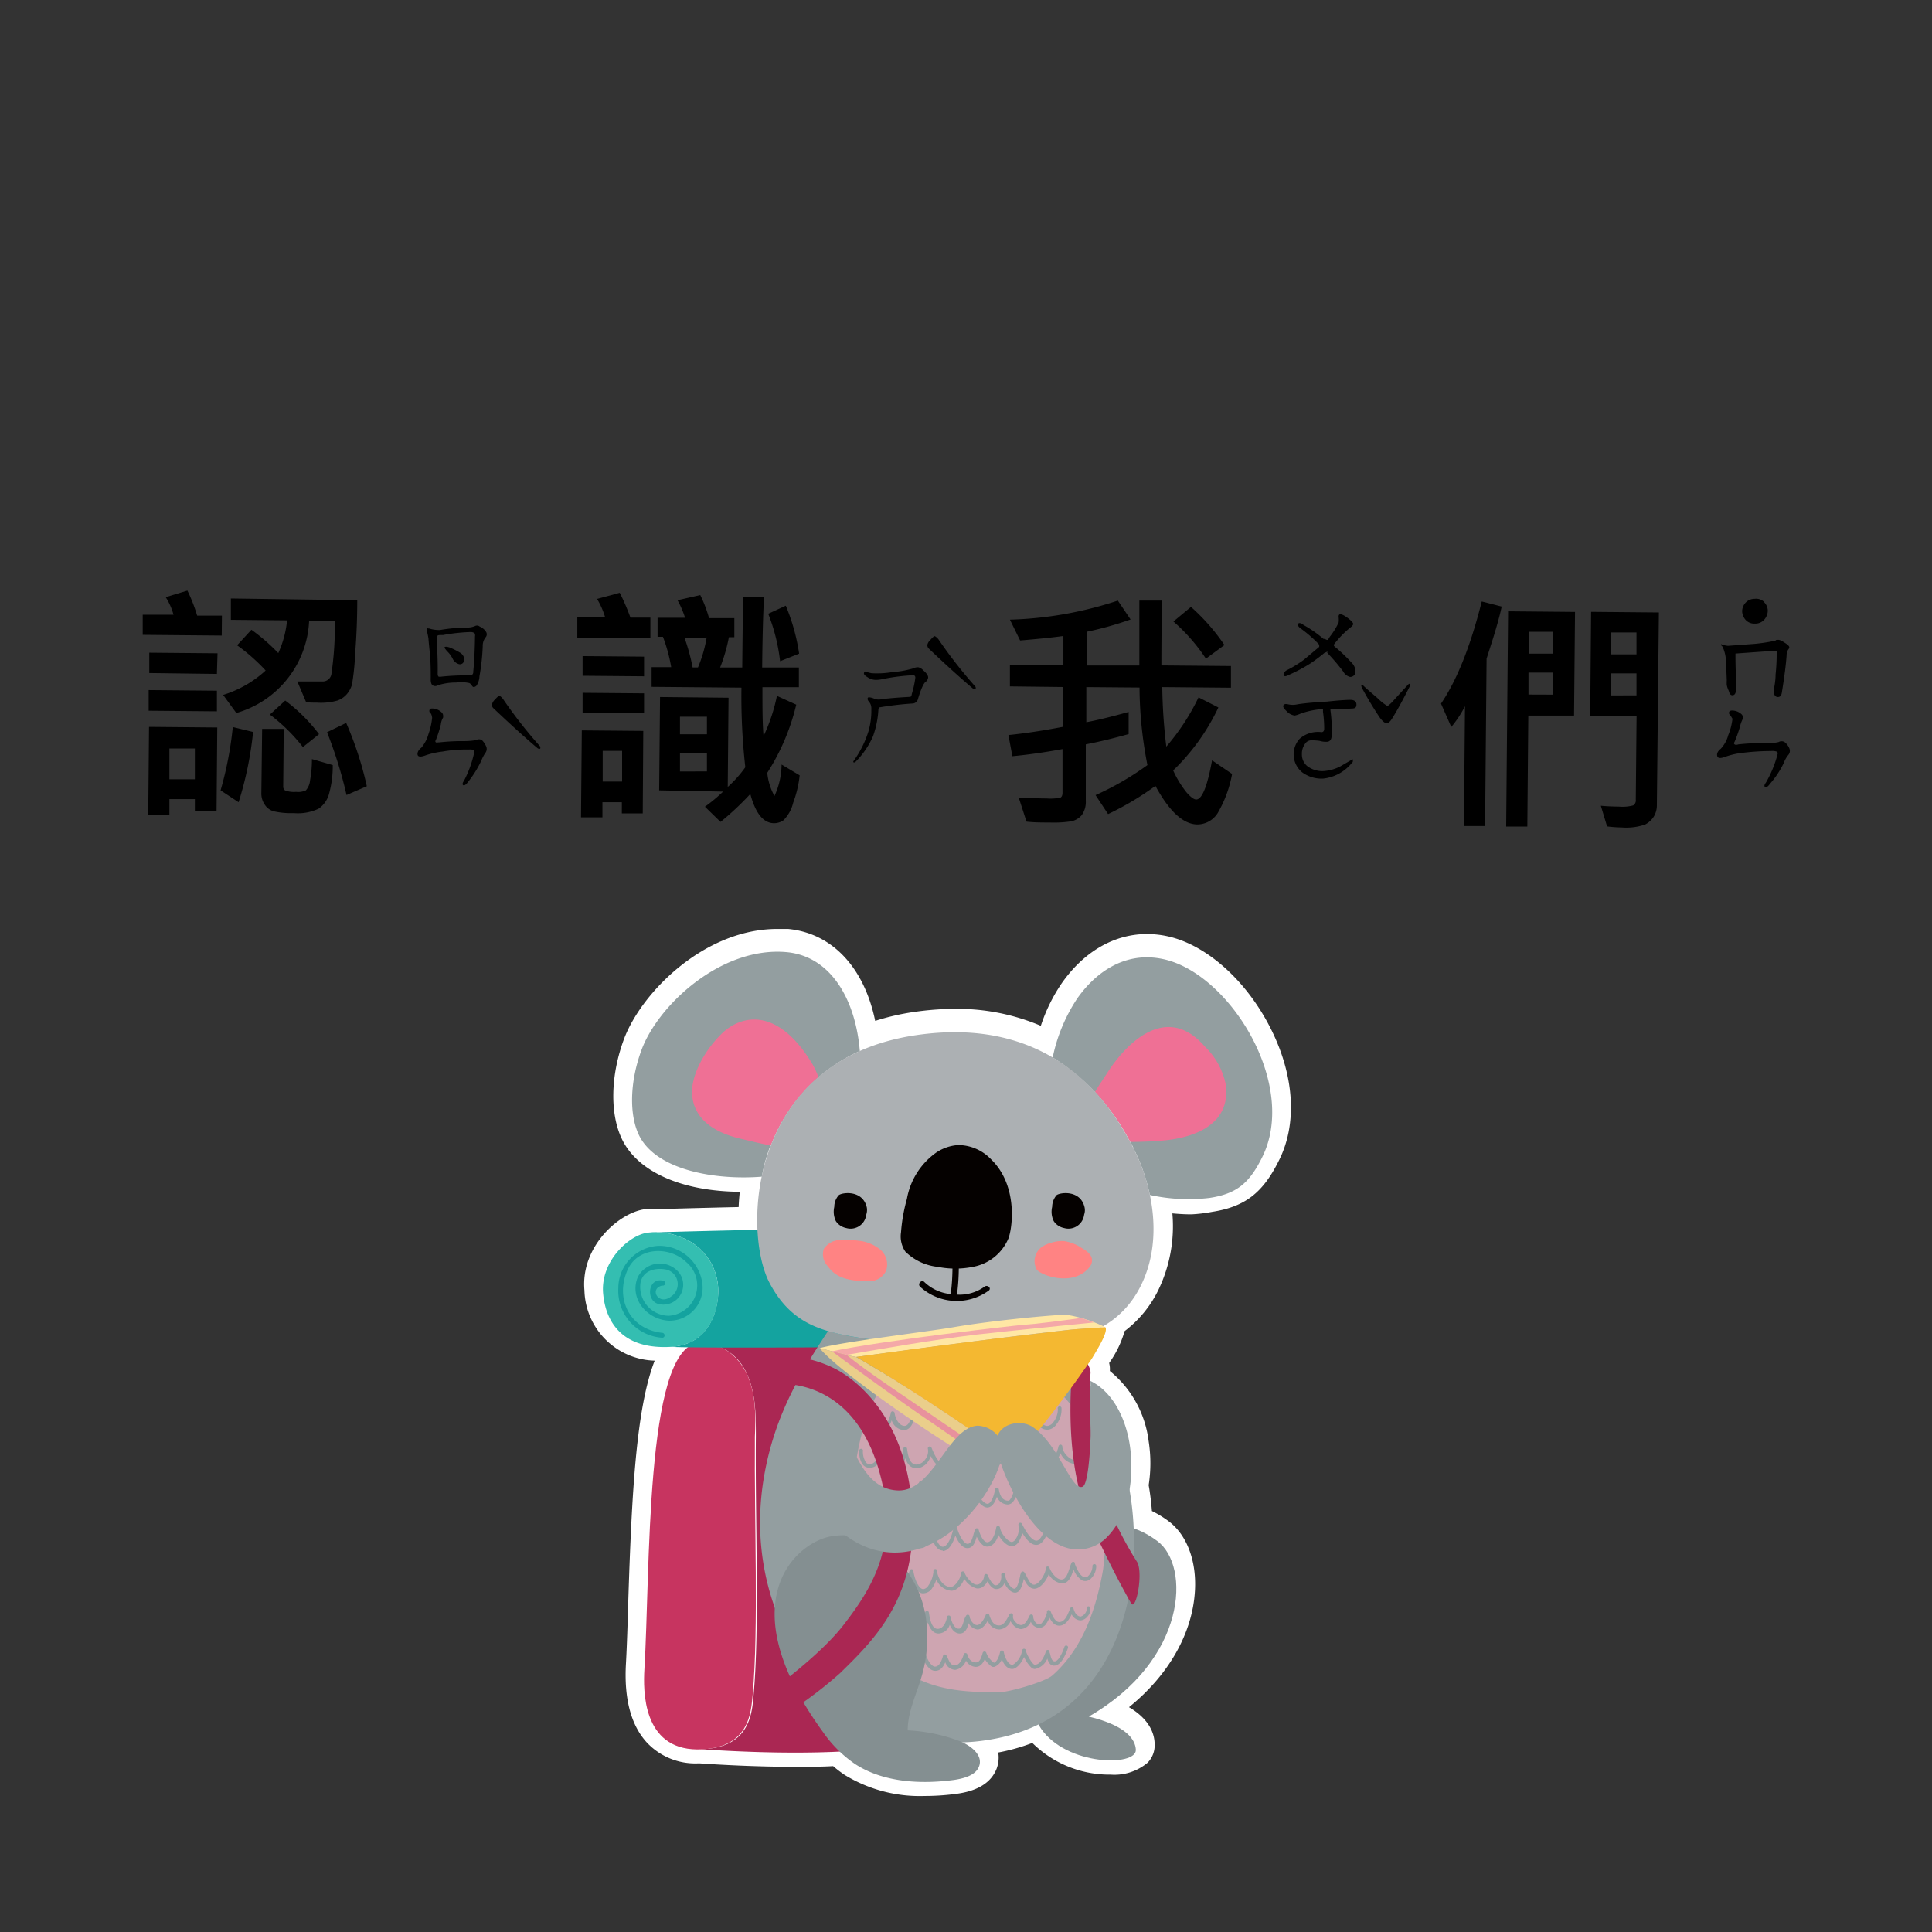<svg xmlns="http://www.w3.org/2000/svg" viewBox="0 0 220 220"><rect x="0" y="0" width="220" height="220" fill="#333333" stroke="none"/><defs><style>.cls-1{fill:#aa2753;}.cls-2{fill:#c73460;}.cls-3{fill:#14a39f;}.cls-4{fill:#34beb1;}.cls-5{fill:#848f91;}.cls-6{fill:#939ea0;}.cls-7{fill:#cea5b1;}.cls-8{fill:#ef7095;}.cls-9{fill:#acb0b3;}.cls-10{fill:#050100;}.cls-11{fill:#ff8383;}.cls-12{fill:#ffe7a4;}.cls-13{fill:#eace8b;}.cls-14{fill:#f4b831;}.cls-15{fill:#f4a8a8;}.cls-16{fill:#e8919d;}.cls-17{fill:#fff;}</style></defs><g id="圖層_9" data-name="圖層 9"><path class="cls-1" d="M106.28,153.51c-5.14-1.8-18.09-1.47-26.1-1.12a6,6,0,0,1,4.89,3.6c1,2.19,1,4.68,1,7.09-.08,9.78.43,21.71-.25,29.33-.18,2-.31,6.21-6.08,6.27,7.36.53,23.38,1.08,27.33-2.21s4.83-15.66,4.85-23.2C111.92,161.12,110.34,154.92,106.28,153.51Z"/><path class="cls-2" d="M85.07,156c-1-2.19-3.32-3.93-5.69-3.56-5.93.94-5.33,26.15-6,37.11-.15,2.49-.2,9.09,6,9.15,6,.06,6.14-4.23,6.33-6.28.68-7.62.17-19.55.25-29.33C86.07,160.67,86.07,158.18,85.07,156Z"/><path class="cls-3" d="M117.41,139.78c-1.38,0-10.57-.36-20.81-.37-9.45,0-22.55.42-22.55.42a7.59,7.59,0,0,1,3.38.49,6.51,6.51,0,0,1,4.35,6.4c0,.69-.31,5.84-5.39,6.14,4.57.23,39.91-.09,42.89-.26C125.2,152.26,124.35,139.76,117.41,139.78Z"/><path class="cls-4" d="M81.78,146.72a6.51,6.51,0,0,0-4.35-6.4,7.61,7.61,0,0,0-3.69-.47c-2.12.28-5.39,3.28-5.06,6.93s2.58,6.38,7.71,6.08S81.81,147.41,81.78,146.72Z"/><path class="cls-3" d="M75.39,151.25c-3.67-.4-5.39-3.86-3.93-7.15,1.2-2.69,4.8-2.72,6.7-.88a3.45,3.45,0,0,1-2,6.09,3.28,3.28,0,0,1-3.23-3.71c.25-1.42,1.64-1.76,2.78-1.58a1.7,1.7,0,0,1,.69,3.11c-1.41,1.08-2.52-.91-1-1.25a.28.28,0,0,0,.15-.54c-1.82-.49-2.1,2.44-.38,2.68a2.26,2.26,0,0,0,2.14-3.63,2.82,2.82,0,0,0-4.69.54c-1,2.44,1.08,4.83,3.56,4.94a3.75,3.75,0,0,0,3.81-4.12,4.91,4.91,0,0,0-5.09-4.39,4.83,4.83,0,0,0-4.49,4.8,5.36,5.36,0,0,0,5,5.65c.36,0,.35-.52,0-.56Z"/><path class="cls-5" d="M129.34,198.74c-.05-1.12-1-2.73-5.36-3.78,11.21-6.45,11.62-17.18,7.79-20-6.14-4.54-10.51.64-12.77,5.39-2.4,5-2.29,13.31-.45,16C121.47,200.58,129.42,200.66,129.34,198.74Z"/><path class="cls-6" d="M121.05,152.13a43,43,0,0,1-5.66.51,77.57,77.57,0,0,1-17.42-.8,32.54,32.54,0,0,1-3.68-.78c-3.1,4.69-5.92,9.38-7.17,15.9-2.51,13.12,3.95,22.21,6.87,25a21.87,21.87,0,0,0,18.32,5.67c15.5-2.29,18.3-18.2,16.21-29.06C127.35,162.48,123.83,156.54,121.05,152.13Z"/><path class="cls-7" d="M96.66,172.05c.56-3.94.8-8,2.24-11.73,3.2-8.22,10.72-6.83,12.26-6.73a15.62,15.62,0,0,1,13.77,12.18,36,36,0,0,1,.68,12.45c-.8,4.55-2.32,9-5.78,12.05-.79.7-4.85,1.9-6,1.9-5.27.05-11.52,0-16.41-8.57C95.5,180.2,96.11,175.93,96.66,172.05Z"/><path class="cls-6" d="M107.35,176.05c-.73,0-1.07-.93-1.32-1.64a.69.69,0,0,1,0,.13c-.22.54-.5,1.2-1.13,1.23s-.95-.63-1.14-1.25c-.2.56-.44,1-1,1.08a1.32,1.32,0,0,1-1.12-.54,2.26,2.26,0,0,1-.39-.66c-.25.49-.61,1.06-1.15,1.07a1.19,1.19,0,0,1-1-.83c-.16.49-.42.94-1,.94a1,1,0,0,1-.72-.36,2.14,2.14,0,0,1-.39-1.5.22.22,0,0,1,.25-.17.22.22,0,0,1,.18.25,1.63,1.63,0,0,0,.29,1.14.49.49,0,0,0,.4.21h0c.46,0,.66-1,.71-1.52a.21.21,0,0,1,.21-.2h0a.22.22,0,0,1,.22.21c0,.36.25,1.38.83,1.39.38,0,.68-.68.86-1.05s.2-.44.34-.48a.25.25,0,0,1,.19,0,.2.2,0,0,1,.1.25,1.26,1.26,0,0,0,.37,1,.89.89,0,0,0,.72.39c.44-.07.57-.39.82-1.1l.11-.32a.21.21,0,0,1,.2-.15h0a.24.24,0,0,1,.2.15c0,.11.07.23.1.35.19.68.38,1.24.77,1.24h0c.36,0,.57-.52.75-1a2.63,2.63,0,0,1,.32-.63.21.21,0,0,1,.2-.08.23.23,0,0,1,.17.13c0,.12.1.27.15.42.21.59.49,1.4.94,1.4h0c.55,0,1-1.16,1.22-2.12a.21.21,0,0,1,.21-.17h0a.22.22,0,0,1,.21.18c.08.44.67,1.77,1.17,1.77h0c.35,0,.49-.4.68-1.06a5.22,5.22,0,0,1,.18-.56.22.22,0,0,1,.41,0c.19.67.56,1.44,1,1.44h0c.61-.06.91-1.12,1-1.67a.21.21,0,0,1,.21-.19h0a.22.22,0,0,1,.22.19c.09.66.91,1.64,1.37,1.64h0c.12,0,.28-.13.42-.34a2.06,2.06,0,0,0,.32-1.55.23.23,0,0,1,.11-.28.22.22,0,0,1,.28.1c.79,1.57,1.33,1.91,1.64,1.92h0c.54,0,.92-1.16,1.15-1.85l.13-.37a.19.19,0,0,1,.21-.14.21.21,0,0,1,.2.16c.13.48.94,2,1.48,1.95s1.27-.92,1.37-1.64a.21.21,0,0,1,.23-.18.21.21,0,0,1,.2.23,2.61,2.61,0,0,0,1.19,1.58c.12,0,.39-.1.69-1.12a.22.22,0,0,1,.27-.15.22.22,0,0,1,.15.27c-.13.42-.47,1.55-1.19,1.42-.43-.07-1-.72-1.32-1.3a2.11,2.11,0,0,1-1.57,1.32c-.72,0-1.35-1-1.69-1.71-.3.9-.72,2-1.52,2-.62,0-1.16-.67-1.59-1.37a3,3,0,0,1-.39,1,1,1,0,0,1-.77.53h0c-.53,0-1.18-.62-1.54-1.28-.21.66-.6,1.25-1.19,1.31s-1-.55-1.29-1.12c-.18.63-.4,1.3-1.07,1.3h0c-.61,0-1.09-.79-1.36-1.42-.25.78-.7,1.73-1.43,1.76Z"/><path class="cls-6" d="M105.14,180.92c-.76,0-1.21-1-1.42-1.76a1.77,1.77,0,0,1-1.75,1.2,1.67,1.67,0,0,1-1.35-1.26c-.13.51-.37,1-.9,1a1,1,0,0,1-.75-.34,2.42,2.42,0,0,1-.47-.77c-.17.36-.42.7-.84.66a1,1,0,0,1-.74-.51,1.66,1.66,0,0,1-.35-1.15.22.22,0,0,1,.27-.14.21.21,0,0,1,.14.27,1.51,1.51,0,0,0,.31.8.69.69,0,0,0,.39.3c.22,0,.45-.32.66-1a.24.24,0,0,1,.26-.16.2.2,0,0,1,.17.22,2.16,2.16,0,0,0,.51,1.17.52.52,0,0,0,.41.21c.4,0,.53-.71.63-1.22,0-.16.06-.31.09-.43a.2.2,0,0,1,.23-.15.21.21,0,0,1,.19.19c0,.29.25,1.75,1.18,1.83.66.06,1.19-.45,1.58-1.56a.22.22,0,0,1,.23-.14.21.21,0,0,1,.19.19c.08.72.55,2.07,1.14,2.07h0a.85.85,0,0,0,.55-.39,3.39,3.39,0,0,0,.59-1.56.49.49,0,0,1,0-.12.2.2,0,0,1,.18-.22.21.21,0,0,1,.24.17s0,.08,0,.12c.09.73.7,1.74,1.52,1.74.53,0,1.16-.93,1.2-1.57a.21.21,0,0,1,.19-.2.21.21,0,0,1,.23.16c.1.39.78,1.27,1.3,1.35a.66.66,0,0,0,.48-.15,1.27,1.27,0,0,0,.44-.86.2.2,0,0,1,.18-.19.21.21,0,0,1,.23.13c.26.64.65,1.15.87,1.15h0a.53.53,0,0,0,.41-.19,1.37,1.37,0,0,0,.25-1,.21.21,0,0,1,.18-.24.2.2,0,0,1,.24.18c.1.75.69,1.63,1.08,1.63h0c.32,0,.53-.9.65-1.44,0-.13.07-.25.1-.37a.19.19,0,0,1,.16-.15.2.2,0,0,1,.21.08,2.25,2.25,0,0,1,.28.48c.21.42.47.94.83.94h0c.54,0,1.31-1.18,1.35-1.87a.2.2,0,0,1,.19-.2.21.21,0,0,1,.23.15c.1.34.72,1.33,1.36,1.33h0c.5,0,.72-.62,1-1.55l.11-.34a.22.22,0,0,1,.19-.15.2.2,0,0,1,.21.14l0,.11c.21.52.53,1.29,1,1.47a.47.47,0,0,0,.47-.07,1.56,1.56,0,0,0,.53-1.16.21.21,0,0,1,.2-.23.22.22,0,0,1,.23.2,2,2,0,0,1-.7,1.54.88.88,0,0,1-.88.12,2.25,2.25,0,0,1-1-1.27c-.26.83-.56,1.61-1.33,1.62h0a2,2,0,0,1-1.5-1.07c-.28.79-1,1.66-1.63,1.66h0c-.61,0-1-.64-1.2-1.14-.18.78-.42,1.6-1,1.6h0c-.48,0-.93-.51-1.21-1.09a1.59,1.59,0,0,1-.22.35,1,1,0,0,1-.72.33h0c-.42,0-.78-.48-1-.89a1.68,1.68,0,0,1-.44.57,1.08,1.08,0,0,1-.81.24,2.44,2.44,0,0,1-1.38-1.1c-.26.67-.84,1.36-1.48,1.36a2,2,0,0,1-1.7-1.28,3.68,3.68,0,0,1-.49,1,1.27,1.27,0,0,1-.87.57Z"/><path class="cls-6" d="M100.65,185.42h0c-.24,0-.62-.14-.8-.77a1.24,1.24,0,0,1-.81.46h0a.83.83,0,0,1-.55-.26,1.79,1.79,0,0,1-.51-1.2.21.21,0,0,1,.21-.22h0a.21.21,0,0,1,.22.21,1.35,1.35,0,0,0,.38.9.44.44,0,0,0,.25.14h0a1,1,0,0,0,.72-.76.2.2,0,0,1,.22-.19.22.22,0,0,1,.21.2c0,.31.09,1,.48,1h0c.27,0,.42-.95.5-1.41a2.87,2.87,0,0,1,0-.31.21.21,0,0,1,.42,0,2.49,2.49,0,0,0,.61,1.37c.16.14.26.13.32.11.28-.1.61-.73.78-1.53a.21.21,0,0,1,.24-.17.22.22,0,0,1,.19.22,2.06,2.06,0,0,0,.55,1.13.65.65,0,0,0,.43.26c.31,0,.46-.71.56-1.18,0-.14,0-.26.08-.37a.23.23,0,0,1,.22-.17.22.22,0,0,1,.2.19c.1.61.29,1.85,1,1.85h0c.67,0,1-.84,1.06-1.34a.22.22,0,0,1,.21-.18h0a.23.23,0,0,1,.21.18c.08.46.39,1.32.92,1.32h0c.33,0,.46-.45.61-1a3.81,3.81,0,0,1,.14-.47.21.21,0,0,1,.22-.13.2.2,0,0,1,.19.18c0,.28.4,1,.84,1h0c.42,0,.83-.71,1-1.15a.2.2,0,0,1,.2-.14h0a.22.22,0,0,1,.2.14c.28.86.59,1.2,1.11,1.2s.82-.58,1.12-1.13l.07-.14a.21.21,0,0,1,.27-.1.22.22,0,0,1,.13.26.76.76,0,0,0,.2.61,1,1,0,0,0,.69.45c.49,0,.77-.62,1-1.07l0-.06a.21.21,0,0,1,.41.09c0,.3.22.9.71.9h0a.44.44,0,0,0,.29-.17,2.53,2.53,0,0,0,.57-1.19.2.2,0,0,1,.13-.25.23.23,0,0,1,.28.12l.06.16c.17.4.5,1.14,1,1.08s.8-.56,1.15-1.51a.2.2,0,0,1,.22-.14.21.21,0,0,1,.19.16c.15.61.51.89.79.9a1,1,0,0,0,.45-.28.86.86,0,0,0,.25-.64.22.22,0,0,1,.18-.25.21.21,0,0,1,.24.18,1.25,1.25,0,0,1-.35,1,1.21,1.21,0,0,1-.78.43,1.23,1.23,0,0,1-1-.69c-.25.52-.67,1.19-1.29,1.27s-1-.44-1.23-.9a3.39,3.39,0,0,1-.37.68,1,1,0,0,1-.76.48h0a1.1,1.1,0,0,1-1-.7,1.35,1.35,0,0,1-1.13.84,1.44,1.44,0,0,1-1-.62,2.2,2.2,0,0,1-.18-.28,1.57,1.57,0,0,1-1.27,1h0a1.44,1.44,0,0,1-1.32-1c-.26.47-.67.95-1.18.95h0a1.29,1.29,0,0,1-1-.71c-.13.52-.35,1.13-.95,1.17h-.06c-.54,0-.91-.44-1.14-1a1.4,1.4,0,0,1-1.27,1h0c-.69,0-1-.63-1.23-1.26-.14.49-.37.93-.84.93a1.07,1.07,0,0,1-.75-.39,3.07,3.07,0,0,1-.45-.66,1.76,1.76,0,0,1-.85,1.12A.75.75,0,0,1,102,185a2,2,0,0,1-.48-.69C101.34,184.86,101.13,185.42,100.65,185.42Z"/><path class="cls-6" d="M106.5,189.74h0c-.51,0-.93-.47-1.21-1a1.37,1.37,0,0,1-.2.29,1,1,0,0,1-.72.39h0a1.2,1.2,0,0,1-.95-.8,1,1,0,0,1-.87.55c-.59,0-1.15-.82-1.22-1a.21.21,0,0,1,.13-.27.2.2,0,0,1,.27.13c.07.17.52.73.82.73s.54-.27.71-.8a.22.22,0,0,1,.42,0c0,.53.42,1,.7,1a.66.66,0,0,0,.41-.25,1,1,0,0,0,.26-.63.2.2,0,0,1,.17-.23.23.23,0,0,1,.25.15c.16.5.6,1.24,1,1.24h0c.39,0,.69-.41.91-1.21a.2.2,0,0,1,.18-.16.19.19,0,0,1,.21.11c.06.1.11.22.17.33.22.5.39.8.8.79.58,0,.92-.95,1-1.25a.22.22,0,0,1,.22-.15.21.21,0,0,1,.19.16c.19.69.62.92,1,.91s.56-.41.75-1.09a.21.21,0,0,1,.22-.16.22.22,0,0,1,.2.19,2.37,2.37,0,0,0,.87,1.09c.3-.12.54-.54.69-1.22a.21.21,0,0,1,.21-.17h0a.21.21,0,0,1,.21.17c.11.53.43,1.44,1,1.48h0a2.32,2.32,0,0,0,1.09-1.68.22.22,0,0,1,.23-.17.21.21,0,0,1,.2.2,3.44,3.44,0,0,0,1,1.65c.61,0,1.08-.86,1.28-1.54a.22.22,0,0,1,.21-.15h0a.2.2,0,0,1,.2.15c0,.07,0,.16.06.26.11.5.23.91.55.89.15,0,.58-.19,1.09-1.67a.21.21,0,0,1,.27-.13.21.21,0,0,1,.13.27c-.44,1.29-.92,1.93-1.47,2s-.76-.39-.88-.81a1.91,1.91,0,0,1-1.41,1.2.59.59,0,0,1-.42-.18,4,4,0,0,1-.82-1.2c-.33.78-.93,1.39-1.36,1.38-.61-.05-1-.62-1.16-1.13a1.49,1.49,0,0,1-.77.85.43.43,0,0,1-.4-.06,2.78,2.78,0,0,1-.78-.84c-.24.57-.57.87-1,.89h0a1.33,1.33,0,0,1-1.14-.72c-.22.48-.61,1-1.23,1a1.24,1.24,0,0,1-1.13-.87C107.38,189.4,107,189.74,106.5,189.74Z"/><path class="cls-6" d="M105.86,158.25A1.48,1.48,0,0,1,105,158a2,2,0,0,1-.73-1.2c-.2.54-.5,1.09-1,1.12-.86.07-1.08-1.06-1.19-1.67a.21.21,0,0,1,.17-.25.22.22,0,0,1,.25.18c.13.7.31,1.34.74,1.31s.7-1,.82-1.43c0-.13.08-.24.11-.31a.21.21,0,0,1,.23-.14.21.21,0,0,1,.18.2,2.37,2.37,0,0,0,.67,1.84,1.45,1.45,0,0,0,1.7-.25,3.55,3.55,0,0,0,.88-1.78.22.22,0,0,1,.19-.17.23.23,0,0,1,.22.14,2.6,2.6,0,0,1,.12.7c.07.67.14,1.11.58,1.14s.69-.46,1-1a1.86,1.86,0,0,1,.37-.63.2.2,0,0,1,.23,0,.19.19,0,0,1,.12.2,2.45,2.45,0,0,0,.71,1.55,1,1,0,0,0,.72.31c.81-.06,1.19-1.32,1.36-1.85a.23.23,0,0,1,.17-.17.22.22,0,0,1,.22.05,2.15,2.15,0,0,1,.21.43c.29.67.6,1.25,1.13,1.11s.68-.72.83-1.22a.21.21,0,0,1,.27-.14.21.21,0,0,1,.14.27c-.18.6-.47,1.32-1.12,1.5-.88.24-1.34-.66-1.59-1.24-.26.71-.72,1.62-1.59,1.69a1.39,1.39,0,0,1-1-.43,2.94,2.94,0,0,1-.73-1.23h0c-.24.55-.61,1.38-1.39,1.31s-.86-.67-.93-1.24a3.16,3.16,0,0,1-.73,1.1A2.09,2.09,0,0,1,105.86,158.25Z"/><path class="cls-6" d="M100.28,162.67a.83.83,0,0,1-.57-.22,3.23,3.23,0,0,1-.7-2,.21.21,0,0,1,.2-.23.21.21,0,0,1,.23.2,2.81,2.81,0,0,0,.55,1.75.42.42,0,0,0,.32.11c.47,0,1-1.14,1.13-1.88a.2.2,0,0,1,.23-.16.21.21,0,0,1,.2.19c.07.61.51,1.46,1.13,1.46h0c.51,0,.73-.81.9-1.44,0-.15.08-.29.12-.41a.21.21,0,0,1,.21-.15.22.22,0,0,1,.2.16c.13.45.7,1.59,1.31,1.56s1-.94,1.21-1.8a.22.22,0,0,1,.24-.15.22.22,0,0,1,.19.2,2,2,0,0,0,1.29,1.66c.4.07.92-.61,1.39-1.82a.22.22,0,0,1,.37,0,2.06,2.06,0,0,1,.26.57c.25.65.67,1.74,1.41,1.79h0c.7,0,1.73-1.11,1.86-2.31,0-.12.11-.22.23-.19a.2.2,0,0,1,.2.2c0,.75.43,1.87,1.43,1.93h0c.69,0,1.43-1.09,1.66-1.9a.23.23,0,0,1,.26-.16.22.22,0,0,1,.16.25,2.53,2.53,0,0,0,.58,1.62,1.14,1.14,0,0,0,.76.46h0a1,1,0,0,0,.74-.48,2.43,2.43,0,0,0,.48-1.47.22.22,0,0,1,.13-.28.22.22,0,0,1,.28.14,2.67,2.67,0,0,1-.55,1.86,1.38,1.38,0,0,1-1.11.66,1.46,1.46,0,0,1-1.08-.62,3.44,3.44,0,0,1-.57-1.09c-.41.76-1.11,1.5-1.83,1.44a1.91,1.91,0,0,1-1.65-1.41c-.44,1-1.33,1.82-2.11,1.78-1-.06-1.49-1.32-1.78-2.07l0-.05c-.53,1.18-1.1,1.73-1.67,1.63a2.26,2.26,0,0,1-1.47-1.34c-.27.63-.73,1.42-1.38,1.43h0c-.67,0-1.18-.71-1.47-1.28-.2.69-.49,1.52-1.23,1.56a1.54,1.54,0,0,1-1.43-1.12c-.24.63-.68,1.47-1.3,1.51Z"/><path class="cls-6" d="M119,166.87h0c-.86,0-1.21-.9-1.42-1.66a2.21,2.21,0,0,1-1.68,1.61,1.3,1.3,0,0,1-1-.37,2.51,2.51,0,0,1-.63-.91,3,3,0,0,1-.53.85,1.2,1.2,0,0,1-.87.46h0c-.71,0-1.16-.91-1.38-1.64l0,.09c-.26.68-.52,1.46-1.3,1.41s-1.23-.85-1.5-1.62c-.26.67-.72,1.46-1.33,1.47h0c-.61,0-1.06-.66-1.36-1.27a2.34,2.34,0,0,1-.32.63,1.75,1.75,0,0,1-1.27.76c-.62,0-1.06-.35-1.32-1.16a1.36,1.36,0,0,1-1.22,1.1,1.63,1.63,0,0,1-1.54-1.15A1.33,1.33,0,0,1,99,166.63h0a1,1,0,0,1-.85-.51,2.57,2.57,0,0,1-.29-1.55.22.22,0,0,1,.3-.08.21.21,0,0,1,.1.25,2.28,2.28,0,0,0,.35,1.28.48.48,0,0,0,.4.18c.71,0,.86-.62,1-1.46v-.07a.22.22,0,0,1,.18-.18.21.21,0,0,1,.23.13l.07.2c.27.73.6,1.41,1.32,1.37s.87-.79,1-1.49a2.84,2.84,0,0,1,.06-.29.22.22,0,0,1,.22-.16.22.22,0,0,1,.2.19c.14,1.24.5,1.85,1.07,1.81a1.3,1.3,0,0,0,1-.58,1.51,1.51,0,0,0,.3-1.21.21.21,0,0,1,.4-.14,1.29,1.29,0,0,1,.09.2c.21.49.69,1.61,1.24,1.61h0c.57,0,1.15-1.61,1.15-1.94a.21.21,0,0,1,.21-.22h0a.22.22,0,0,1,.22.2c.05.81.63,2.08,1.28,2.11h0c.39,0,.59-.45.85-1.13a5.47,5.47,0,0,1,.31-.74.23.23,0,0,1,.24-.11.22.22,0,0,1,.17.19c.07.68.54,1.92,1.1,1.93h0a.84.84,0,0,0,.55-.32,2.62,2.62,0,0,0,.64-1.43.28.28,0,0,1,0-.09.22.22,0,0,1,.2-.22.21.21,0,0,1,.23.19.34.34,0,0,1,0,.1,2.41,2.41,0,0,0,.69,1.48.86.86,0,0,0,.65.26c.78-.07,1.32-1.06,1.52-2a.23.23,0,0,1,.2-.18h0a.23.23,0,0,1,.21.16c0,.1.06.22.09.35.18.69.44,1.72,1.12,1.74h0c.75,0,1.4-1.63,1.52-2.25a.22.22,0,0,1,.23-.17.21.21,0,0,1,.2.2,1.85,1.85,0,0,0,1.42,1.54,1.08,1.08,0,0,0,.76-.46,1.31,1.31,0,0,0,.3-1,.21.21,0,1,1,.42-.09,1.73,1.73,0,0,1-.39,1.38,1.49,1.49,0,0,1-1.07.62,2,2,0,0,1-1.65-1.22C120.42,165.75,119.83,166.87,119,166.87Z"/><path class="cls-6" d="M112.46,171.16c-.62,0-1.28-.86-1.61-1.57a2.26,2.26,0,0,1-1.83,1.32c-.7,0-1.15-.77-1.33-1.5-.38.69-.93,1.41-1.57,1.41h0a1.09,1.09,0,0,1-.81-.46,3,3,0,0,1-.58-1.16c-.3.69-.75,1.48-1.47,1.48h0c-.81,0-1-.72-1.1-1.33a1.68,1.68,0,0,1-1.49,1,1.75,1.75,0,0,1-1.24-1.08,2.5,2.5,0,0,1-.76.94.44.44,0,0,1-.41,0,.75.75,0,0,1-.32-.46,3.15,3.15,0,0,1-.09-1.67.21.21,0,1,1,.38.19,2.78,2.78,0,0,0,.23,1.56,3.24,3.24,0,0,0,.8-1.24.46.46,0,0,1,.09-.3.22.22,0,0,1,.25-.07.21.21,0,0,1,.13.23.81.81,0,0,1,0,.19,1.46,1.46,0,0,0,.21.56,1.21,1.21,0,0,0,.81.69c.64.05,1.07-.67,1.39-1.31a.21.21,0,0,1,.23-.11.21.21,0,0,1,.18.18c0,.1,0,.21,0,.32.08.76.18,1.26.72,1.28s1-1.08,1.27-1.67c.06-.13.1-.24.13-.32a.22.22,0,0,1,.26-.12.22.22,0,0,1,.15.24,2.78,2.78,0,0,0,.59,1.71.76.76,0,0,0,.49.3h0c.52,0,1.14-1,1.5-1.83a.23.23,0,0,1,.25-.12.2.2,0,0,1,.16.22c0,.69.38,1.78,1,1.82h0c.66,0,1.47-.93,1.55-1.61a.19.19,0,0,1,.21-.19.22.22,0,0,1,.22.2c0,.53.9,1.84,1.39,1.84h0c.43,0,.78-1,.87-1.65a.22.22,0,0,1,.21-.19h0a.22.22,0,0,1,.21.18c.16.89.49,1.29,1.07,1.31.06,0,.13,0,.2-.11a2.4,2.4,0,0,0,.46-1.6.21.21,0,0,1,.2-.23.23.23,0,0,1,.23.2c0,.38.51,1.56,1.12,1.56h0c.59,0,1-.79,1.12-1.54a.24.24,0,0,1,.23-.17.22.22,0,0,1,.2.21c0,.43.36,1.5,1.09,1.5h0c.45,0,.63-.6.78-1.28a4.12,4.12,0,0,1,.14-.5.23.23,0,0,1,.18-.13.18.18,0,0,1,.19.08,2.22,2.22,0,0,1,.27.72c.11.45.27,1.06.56,1.06h0c.53,0,1-1.1,1-1.87a.22.22,0,0,1,.16-.21.21.21,0,0,1,.25.11,1.29,1.29,0,0,1,.06.2c.1.31.39,1.27.84,1.28a.29.29,0,0,0,.23-.1,1.61,1.61,0,0,0,.16-1.09.23.23,0,0,1,.19-.24.21.21,0,0,1,.24.18,2.13,2.13,0,0,1-.26,1.44.71.71,0,0,1-.55.24h0c-.49,0-.81-.47-1-.92-.22.72-.69,1.39-1.29,1.41h0c-.61,0-.82-.76-1-1.34-.15.62-.41,1.39-1.15,1.39h0a1.53,1.53,0,0,1-1.33-1.1,1.56,1.56,0,0,1-1.3,1.1c-.57,0-1-.48-1.26-1a2,2,0,0,1-.47.94.71.71,0,0,1-.53.24,1.35,1.35,0,0,1-1.24-.87c-.19.55-.52,1.19-1.09,1.22Z"/><path class="cls-6" d="M132.43,108.69c-4.43-.93-7.78,1.64-9.78,4.52a19,19,0,0,0-2.78,6.7,24.6,24.6,0,0,1,9.49,10.94,20.64,20.64,0,0,1,1.57,4.71,20.75,20.75,0,0,0,6.79.34c3.11-.47,4.54-1.69,6-4.62C147.87,123,140,110.28,132.43,108.69Z"/><path class="cls-8" d="M139.59,123a8.38,8.38,0,0,0-2.41-4.39c-4.57-5.24-9.3.14-11.19,3.18-.33.52-.84,1.23-1.29,2a27.08,27.08,0,0,1,4,5.72c1.28,0,2.74-.08,3.63-.16C134.86,129.17,140.21,128.13,139.59,123Z"/><path class="cls-6" d="M97.91,119.17c-.48-5.82-3.27-10.82-8.37-11.27-7.42-.65-14.57,6-16.48,11.11-1.38,3.73-1.4,7.43-.31,9.72,1.93,4,8.64,5.17,14,4.75A19.4,19.4,0,0,1,97.91,119.17Z"/><path class="cls-8" d="M93.19,122.13a9.28,9.28,0,0,0-.66-1.45c-4.08-6.78-8.27-5.49-10.29-3.54s-3.56,4.81-3.43,7,1.57,4.17,5.65,5.1c1,.23,2.17.52,3.32.73A19.32,19.32,0,0,1,93.19,122.13Z"/><path class="cls-9" d="M129.94,145.82c-3.43,7-11.28,6.6-14.55,6.82a77.57,77.57,0,0,1-17.42-.8c-4.51-.73-7.9-1.66-10.34-6.26-3.09-5.86-2.49-25.38,16.64-28.21,14.38-2.13,21.59,6.11,25.09,13.48C131.13,134.57,132.5,140.6,129.94,145.82Z"/><path class="cls-10" d="M102.6,139.8a19,19,0,0,1,.67-3.78,8.15,8.15,0,0,1,3.39-5.32,5.07,5.07,0,0,1,2.45-.83,5.15,5.15,0,0,1,3.73,1.62c3,2.86,2.51,7.57,2,9a5.44,5.44,0,0,1-4.06,3.26,10.2,10.2,0,0,1-4,0,6.13,6.13,0,0,1-3.69-1.74A3.07,3.07,0,0,1,102.6,139.8Z"/><path class="cls-10" d="M119.71,136.28c.18-.45.52-.91,1-.92a1.19,1.19,0,0,1,.84.47c.9,1,1,3.46-.1,3.49a1.83,1.83,0,0,1-1.8-1.34A2.33,2.33,0,0,1,119.71,136.28Z"/><path class="cls-10" d="M95,136.92a2,2,0,0,1,.51-1.33c.36-.33,2.75-.65,3.2,1.41a1.67,1.67,0,0,1-.07.8,1.8,1.8,0,0,1-2.28,1.53,1.93,1.93,0,0,1-1.18-.79A2.48,2.48,0,0,1,95,136.92Z"/><path class="cls-10" d="M112.1,146a4.89,4.89,0,0,1-3.11.91.5.5,0,0,0,0-.13,24.53,24.53,0,0,0,.19-2.91c-.24,0-.47,0-.72,0a24.32,24.32,0,0,1-.19,2.89s0,.05,0,.08a5,5,0,0,1-3-1.36c-.31-.34-.82.17-.51.5a6.18,6.18,0,0,0,7.76.51C113,146.22,112.46,145.72,112.1,146Z"/><path class="cls-11" d="M118.62,141.48a3.79,3.79,0,0,1,1.07-.47,4,4,0,0,1,1.45-.21,4.76,4.76,0,0,1,2,.78c.57.32,1.2.76,1.21,1.41a1.2,1.2,0,0,1-.23.71c-1.84,2.41-5.63,1-6.07.35A2,2,0,0,1,118.62,141.48Z"/><path class="cls-11" d="M93.81,141.7a2.28,2.28,0,0,1,2.06-1,10.72,10.72,0,0,1,1.88.08,4.55,4.55,0,0,1,2.47,1,2.2,2.2,0,0,1,.68,2.42A2.12,2.12,0,0,1,99,145.38c-3.21,0-4.05-.79-4.8-1.77A1.94,1.94,0,0,1,93.81,141.7Z"/><path class="cls-5" d="M111.47,200.67c.55-1.33-1-2.51-2.43-3a19.44,19.44,0,0,0-5.68-1.14c0-2.2,1.09-4.28,1.67-6.43a15.24,15.24,0,0,0,.51-5.28,12.08,12.08,0,0,0-3.35-7.73,8.21,8.21,0,0,0-7.59-2.64c-4,.72-11.66,7.47-.87,22.3a14.28,14.28,0,0,0,3.62,3.61c3.17,2.07,7.4,2.35,11.32,1.82C109.78,202,111.08,201.64,111.47,200.67Z"/><path class="cls-1" d="M129.51,177.4a41.38,41.38,0,0,1-4.47-9.57c-1.2-3.86-.93-11.09-.86-12s-1.59-3-1.85-2-1.18,9.54.83,16.24c1.14,3.8,5.12,11.15,5.66,12S130.18,178.7,129.51,177.4Z"/><path class="cls-12" d="M125.86,150.61a16.5,16.5,0,0,0-4.45-1.42c-1.24,0-8.27.63-12.87,1.43-2.84.5-12.71,1.68-15.21,2.39.71.15,3.31.87,4.16,1,7.61-1,15.38-2.08,24-3.06C123,150.77,125,150.7,125.86,150.61Z"/><path class="cls-13" d="M93.33,153c3.06,3.6,17.53,13,18.31,13.07a16,16,0,0,0,3.83-.36c-5.73-4-11.94-8.26-18-11.72C96.64,153.88,94,153.16,93.33,153Z"/><path class="cls-14" d="M125.86,150.61c-.88.09-2.82.16-4.35.33-8.64,1-16.41,2-24,3.06,6,3.46,12.25,7.74,18,11.72a141.86,141.86,0,0,0,8.82-11.52C125.11,152.9,126.22,151.07,125.86,150.61Z"/><path class="cls-15" d="M124.59,150.08c-.53-.2-1-.38-1.49-.51-2.15.31-5.07.67-6.65.78-1,.07-15.77,1.77-21.7,3l1.67.42h0c3.86-.67,9.76-1.72,14.71-2.3C115,151,120.46,150.43,124.59,150.08Z"/><path class="cls-16" d="M107.59,161.64l-4.71-3.22c-.81-.55-4.7-3.16-6.46-4.64l-1.67-.42c2.43,1.85,9.49,6.9,11,7.89,1.63,1.1,4.67,3.28,6.94,4.68a1.82,1.82,0,0,0,.28.14l1.14-.12C112.32,164.87,108.23,162.08,107.59,161.64Z"/><path class="cls-1" d="M103.92,173.32c.06-12-6.52-16.57-8.06-17.54-1-.66-4.46-2.28-7-1.57-1,.27-1.28,2.89-.23,2.87s8.67-.27,11.53,10.09c2.2,7.93-.55,12.79-4.14,17.39-3,3.88-9.35,8.26-9.61,8.52s.58,3,1.48,2.54A46.94,46.94,0,0,0,95.59,190C99.42,186.34,103.88,182,103.92,173.32Z"/><path class="cls-6" d="M113.91,163.43a3.06,3.06,0,0,0-2.62-1.59c-3.34.21-5,7.45-9,7.36-6.23-.14-5.59-12.1-10.41-11.2-4.57.86-.37,17.76,9.59,18.26C109.48,176.67,115.44,165.9,113.91,163.43Z"/><path class="cls-17" d="M144.88,117.49c-2.73-5.66-7.44-9.93-12-10.89a11,11,0,0,0-2.27-.24c-3.74,0-7.19,2-9.72,5.62a19.24,19.24,0,0,0-2.37,4.83,24.32,24.32,0,0,0-9.79-1.93,33,33,0,0,0-4.77.37,27.17,27.17,0,0,0-4.3,1c-1.26-6.1-4.92-10-9.93-10.47-.4,0-.81,0-1.21,0-8.36,0-15.51,7.28-17.47,12.55-1.53,4.12-1.62,8.49-.23,11.38,1.78,3.71,6.78,5.95,13.42,6-.06.59-.11,1.17-.13,1.74-4.1.09-7.6.19-9.23.24l-.23,0c-.21,0-.41,0-.62,0h-.19c-.12,0-.25,0-.38,0-3,.39-7.36,4.28-6.91,9.25a8.22,8.22,0,0,0,8,8c-2.11,5.42-2.61,15.12-3,27.15-.08,2.72-.16,5.29-.27,7.3-.24,4.06.58,7.11,2.42,9.08a7.57,7.57,0,0,0,5.74,2.33h.28c2.16.15,6.3.39,10.83.39h0c1.58,0,3,0,4.32-.08a13.12,13.12,0,0,0,1.31,1,16.39,16.39,0,0,0,9.14,2.4h0a26.8,26.8,0,0,0,3.63-.25c2.37-.32,3.88-1.26,4.51-2.79a3.57,3.57,0,0,0,.21-1.91,22,22,0,0,0,3.88-1.09,12.51,12.51,0,0,0,8.93,3.61h0a5.88,5.88,0,0,0,4.19-1.35,2.81,2.81,0,0,0,.81-2.09c0-1.31-.68-2.92-2.92-4.24,4.49-3.63,7.23-8.38,7.51-13.25.2-3.42-.93-6.39-3-7.93a12.11,12.11,0,0,0-1.9-1.16c-.08-1-.2-2-.37-2.94a16.16,16.16,0,0,0,0-5,12.22,12.22,0,0,0-4.42-8v0a2.79,2.79,0,0,0-.08-.91,11.84,11.84,0,0,0,1.76-3.63,13,13,0,0,0,3.86-4.72,16.69,16.69,0,0,0,1.58-8.69c.76.07,1.47.11,2.16.11A17.1,17.1,0,0,0,138,138c3.72-.57,5.78-2.13,7.6-5.79C147.7,128.12,147.42,122.75,144.88,117.49Z"/><path class="cls-6" d="M124.17,157.25c.22,5.57-.15,11.15-.87,11.51-1.27.64-2.65-4.69-5.71-6.78-1.21-.82-3.68-.57-4.14,1.4-.4,1.74,3.63,12.2,9,12.53a4.62,4.62,0,0,0,3.5-1.28C130.54,170.14,129.38,159.78,124.17,157.25Z"/><path class="cls-1" d="M106.28,154c-5.14-1.79-18.09-1.47-26.1-1.12a6,6,0,0,1,4.89,3.6c1,2.19,1,4.69,1,7.1-.08,9.77.43,21.7-.25,29.33-.18,2-.31,6.2-6.08,6.27,7.36.52,23.38,1.07,27.33-2.22s4.83-15.66,4.85-23.2C111.92,161.64,110.34,155.43,106.28,154Z"/><path class="cls-2" d="M85.07,156.5c-1-2.18-3.32-3.93-5.69-3.55-5.93.94-5.33,26.15-6,37.11-.15,2.49-.2,9.09,6,9.15,6,0,6.14-4.23,6.33-6.28.68-7.63.17-19.56.25-29.33C86.07,161.19,86.07,158.69,85.07,156.5Z"/><path class="cls-3" d="M117.41,140.3c-1.38,0-10.57-.37-20.81-.37-9.45,0-22.55.42-22.55.42a7.45,7.45,0,0,1,3.38.49,6.5,6.5,0,0,1,4.35,6.39c0,.69-.31,5.85-5.39,6.14,4.57.23,39.91-.08,42.89-.25C125.2,152.77,124.35,140.27,117.41,140.3Z"/><path class="cls-4" d="M81.78,147.23a6.5,6.5,0,0,0-4.35-6.39,7.61,7.61,0,0,0-3.69-.47c-2.12.27-5.39,3.27-5.06,6.93s2.58,6.37,7.71,6.07S81.81,147.92,81.78,147.23Z"/><path class="cls-3" d="M75.39,151.77c-3.67-.4-5.39-3.86-3.93-7.16,1.2-2.68,4.8-2.72,6.7-.88a3.46,3.46,0,0,1-2,6.1,3.29,3.29,0,0,1-3.23-3.72c.25-1.42,1.64-1.75,2.78-1.57a1.7,1.7,0,0,1,.69,3.11c-1.41,1.07-2.52-.91-1-1.26a.28.28,0,0,0,.15-.54c-1.82-.49-2.1,2.45-.38,2.68a2.26,2.26,0,0,0,2.14-3.63,2.82,2.82,0,0,0-4.69.54c-1,2.45,1.08,4.84,3.56,4.95a3.76,3.76,0,0,0,3.81-4.13,4.93,4.93,0,0,0-5.09-4.39,4.83,4.83,0,0,0-4.49,4.8,5.36,5.36,0,0,0,5,5.66c.36,0,.35-.53,0-.56Z"/><path class="cls-5" d="M129.34,199.25c-.05-1.11-1-2.73-5.36-3.78,11.21-6.45,11.62-17.18,7.79-20-6.14-4.54-10.51.64-12.77,5.38-2.4,5-2.29,13.32-.45,16C121.47,201.09,129.42,201.17,129.34,199.25Z"/><path class="cls-6" d="M121.05,152.64a41.3,41.3,0,0,1-5.66.51,76.41,76.41,0,0,1-17.42-.8,28.68,28.68,0,0,1-3.68-.78c-3.1,4.7-5.92,9.38-7.17,15.91-2.51,13.11,3.95,22.21,6.87,25a21.87,21.87,0,0,0,18.32,5.68c15.5-2.3,18.3-18.2,16.21-29.07C127.35,163,123.83,157.05,121.05,152.64Z"/><path class="cls-7" d="M96.66,172.57c.56-3.95.8-8,2.24-11.74,3.2-8.22,10.72-6.83,12.26-6.73a15.63,15.63,0,0,1,13.77,12.19,36,36,0,0,1,.68,12.44c-.8,4.55-2.32,9-5.78,12.06-.79.7-4.85,1.89-6,1.9-5.27,0-11.52-.06-16.41-8.58C95.5,180.72,96.11,176.45,96.66,172.57Z"/><path class="cls-6" d="M107.35,176.56c-.73,0-1.07-.93-1.32-1.63a1.12,1.12,0,0,1,0,.13c-.22.53-.5,1.2-1.13,1.23s-.95-.64-1.14-1.25c-.2.55-.44,1-1,1.07a1.27,1.27,0,0,1-1.12-.54,2.14,2.14,0,0,1-.39-.66c-.25.5-.61,1.06-1.15,1.07a1.18,1.18,0,0,1-1-.82c-.16.48-.42.93-1,.94a1,1,0,0,1-.72-.37,2.13,2.13,0,0,1-.39-1.49.22.22,0,0,1,.25-.18.22.22,0,0,1,.18.25,1.67,1.67,0,0,0,.29,1.15.51.51,0,0,0,.4.2h0c.46,0,.66-.95.71-1.51A.2.2,0,0,1,99,174h0a.22.22,0,0,1,.22.2c0,.37.25,1.39.83,1.4.38,0,.68-.68.86-1.05s.2-.44.34-.49a.31.31,0,0,1,.19,0,.21.21,0,0,1,.1.26,1.24,1.24,0,0,0,.37,1,.91.91,0,0,0,.72.4c.44-.08.57-.39.82-1.11l.11-.32a.22.22,0,0,1,.2-.14h0a.21.21,0,0,1,.2.15c0,.1.07.22.1.35.19.68.38,1.24.77,1.24h0c.36,0,.57-.52.75-1a3.08,3.08,0,0,1,.32-.63.21.21,0,0,1,.2-.08.23.23,0,0,1,.17.13c0,.13.1.27.15.43.21.59.49,1.39.94,1.39h0c.55,0,1-1.15,1.22-2.12a.21.21,0,0,1,.21-.16h0a.21.21,0,0,1,.21.17c.08.44.67,1.77,1.17,1.78h0c.35,0,.49-.4.68-1.06a5.4,5.4,0,0,1,.18-.57.21.21,0,0,1,.21-.14.22.22,0,0,1,.2.16c.19.67.56,1.43,1,1.43h0c.61-.07.91-1.13,1-1.67a.21.21,0,0,1,.21-.19h0a.23.23,0,0,1,.22.18c.09.67.91,1.65,1.37,1.65h0a.67.67,0,0,0,.42-.35,2.06,2.06,0,0,0,.32-1.55.21.21,0,0,1,.11-.27.21.21,0,0,1,.28.1c.79,1.57,1.33,1.91,1.64,1.92h0c.54,0,.92-1.16,1.15-1.86.05-.13.09-.26.13-.36a.2.2,0,0,1,.21-.15.23.23,0,0,1,.2.16c.13.49.94,2,1.48,2s1.27-.92,1.37-1.63a.22.22,0,0,1,.43,0,2.56,2.56,0,0,0,1.19,1.58c.12,0,.39-.09.69-1.12a.21.21,0,0,1,.27-.14.22.22,0,0,1,.15.26c-.13.43-.47,1.55-1.19,1.43-.43-.08-1-.72-1.32-1.31a2.09,2.09,0,0,1-1.57,1.32c-.72,0-1.35-1-1.69-1.7-.3.89-.72,2-1.52,2-.62,0-1.16-.67-1.59-1.38a3,3,0,0,1-.39,1,1,1,0,0,1-.77.54h0c-.53,0-1.18-.62-1.54-1.29-.21.66-.6,1.25-1.19,1.32s-1-.55-1.29-1.12c-.18.62-.4,1.3-1.07,1.3h0c-.61,0-1.09-.79-1.36-1.43-.25.78-.7,1.73-1.43,1.76Z"/><path class="cls-6" d="M105.14,181.44c-.76,0-1.21-1-1.42-1.77a1.78,1.78,0,0,1-1.75,1.21,1.7,1.7,0,0,1-1.35-1.26c-.13.5-.37,1-.9,1a1,1,0,0,1-.75-.35,2.48,2.48,0,0,1-.47-.76c-.17.35-.42.69-.84.66a1.07,1.07,0,0,1-.74-.51,1.68,1.68,0,0,1-.35-1.16.23.23,0,0,1,.27-.14.22.22,0,0,1,.14.27,1.51,1.51,0,0,0,.31.8.67.67,0,0,0,.39.31c.22,0,.45-.33.66-1a.24.24,0,0,1,.26-.16.19.19,0,0,1,.17.22,2.17,2.17,0,0,0,.51,1.16.56.56,0,0,0,.41.22c.4,0,.53-.72.63-1.22,0-.17.06-.32.09-.43a.2.2,0,0,1,.23-.16.21.21,0,0,1,.19.19c0,.3.25,1.76,1.18,1.84.66.05,1.19-.45,1.58-1.56a.22.22,0,0,1,.23-.15.23.23,0,0,1,.19.19c.08.72.55,2.08,1.14,2.08h0a.82.82,0,0,0,.55-.39,3.39,3.39,0,0,0,.59-1.56.41.41,0,0,1,0-.11.22.22,0,0,1,.18-.23.22.22,0,0,1,.24.17s0,.08,0,.13c.09.73.7,1.74,1.52,1.74.53,0,1.16-.94,1.2-1.57a.21.21,0,0,1,.19-.2.21.21,0,0,1,.23.16c.1.38.78,1.27,1.3,1.34a.62.62,0,0,0,.48-.15,1.24,1.24,0,0,0,.44-.85.21.21,0,0,1,.41-.06c.26.63.65,1.14.87,1.14h0a.52.52,0,0,0,.41-.18,1.39,1.39,0,0,0,.25-1,.21.21,0,0,1,.18-.24.2.2,0,0,1,.24.19c.1.74.69,1.62,1.08,1.62h0c.32,0,.53-.89.65-1.43,0-.13.07-.26.1-.37a.22.22,0,0,1,.16-.16.21.21,0,0,1,.21.08,2.91,2.91,0,0,1,.28.48c.21.42.47.94.83.94h0c.54,0,1.31-1.17,1.35-1.87a.21.21,0,0,1,.19-.2.22.22,0,0,1,.23.15c.1.35.72,1.33,1.36,1.33h0c.5,0,.72-.61,1-1.54L122,178a.19.19,0,0,1,.19-.15.19.19,0,0,1,.21.13l0,.12c.21.51.53,1.29,1,1.47a.47.47,0,0,0,.47-.07,1.59,1.59,0,0,0,.53-1.16.21.21,0,0,1,.2-.23.21.21,0,0,1,.23.2,2,2,0,0,1-.7,1.53.89.89,0,0,1-.88.13,2.29,2.29,0,0,1-1-1.27c-.26.83-.56,1.61-1.33,1.61h0a2,2,0,0,1-1.5-1.06c-.28.79-1,1.66-1.63,1.66h0c-.61,0-1-.65-1.2-1.14-.18.78-.42,1.59-1,1.59h0c-.48,0-.93-.51-1.21-1.08a1.52,1.52,0,0,1-.22.34.92.92,0,0,1-.72.33h0c-.42,0-.78-.47-1-.88a1.64,1.64,0,0,1-.44.56,1,1,0,0,1-.81.24,2.38,2.38,0,0,1-1.38-1.09c-.26.67-.84,1.36-1.48,1.36a2,2,0,0,1-1.7-1.28,3.84,3.84,0,0,1-.49,1,1.22,1.22,0,0,1-.87.56Z"/><path class="cls-6" d="M100.65,185.93h0c-.24,0-.62-.14-.8-.77a1.3,1.3,0,0,1-.81.47h0a.84.84,0,0,1-.55-.27,1.77,1.77,0,0,1-.51-1.2.21.21,0,0,1,.21-.22h0a.22.22,0,0,1,.22.21,1.32,1.32,0,0,0,.38.9.42.42,0,0,0,.25.15h0a1.06,1.06,0,0,0,.72-.77.21.21,0,0,1,.22-.19.23.23,0,0,1,.21.21c0,.31.09,1,.48,1.05h0c.27,0,.42-.95.5-1.41a2.51,2.51,0,0,1,0-.31.21.21,0,0,1,.21-.18.22.22,0,0,1,.21.17,2.52,2.52,0,0,0,.61,1.37c.16.13.26.12.32.1.28-.09.61-.72.78-1.53a.22.22,0,0,1,.24-.17.24.24,0,0,1,.19.23,2.09,2.09,0,0,0,.55,1.13.65.65,0,0,0,.43.26c.31,0,.46-.71.56-1.18,0-.14,0-.27.08-.38a.21.21,0,0,1,.22-.16.2.2,0,0,1,.2.18c.1.62.29,1.86,1,1.86h0c.67,0,1-.85,1.06-1.35a.21.21,0,0,1,.21-.17h0a.21.21,0,0,1,.21.18c.08.46.39,1.32.92,1.32h0c.33,0,.46-.44.61-1A3.52,3.52,0,0,1,110,184a.22.22,0,0,1,.22-.13.21.21,0,0,1,.19.18c0,.29.4,1,.84,1h0c.42,0,.83-.71,1-1.16a.22.22,0,0,1,.2-.14h0a.21.21,0,0,1,.2.15c.28.85.59,1.19,1.11,1.19s.82-.57,1.12-1.13l.07-.14a.21.21,0,0,1,.27-.09.22.22,0,0,1,.13.26.73.73,0,0,0,.2.6,1.07,1.07,0,0,0,.69.46c.49,0,.77-.62,1-1.08l0,0a.2.2,0,0,1,.24-.12.21.21,0,0,1,.17.21c0,.3.22.89.71.9h0a.44.44,0,0,0,.29-.17,2.57,2.57,0,0,0,.57-1.19.21.21,0,0,1,.13-.26.23.23,0,0,1,.28.13l.06.15c.17.4.5,1.15,1,1.08s.8-.56,1.15-1.51a.21.21,0,0,1,.41,0c.15.6.51.88.79.89a.82.82,0,0,0,.45-.28.86.86,0,0,0,.25-.64.2.2,0,0,1,.18-.24.21.21,0,0,1,.24.18,1.26,1.26,0,0,1-.35,1,1.15,1.15,0,0,1-.78.42,1.21,1.21,0,0,1-1-.69c-.25.53-.67,1.2-1.29,1.28s-1-.44-1.23-.91a3.78,3.78,0,0,1-.37.69,1,1,0,0,1-.76.48h0a1.1,1.1,0,0,1-1-.7,1.35,1.35,0,0,1-1.13.84,1.42,1.42,0,0,1-1-.63,1.67,1.67,0,0,1-.18-.28,1.53,1.53,0,0,1-1.27.95h0a1.42,1.42,0,0,1-1.32-1c-.26.47-.67,1-1.18,1h0a1.28,1.28,0,0,1-1-.72c-.13.52-.35,1.14-.95,1.18h-.06c-.54,0-.91-.44-1.14-1a1.4,1.4,0,0,1-1.27,1h0c-.69,0-1-.63-1.23-1.25-.14.49-.37.93-.84.93a1.08,1.08,0,0,1-.75-.4,2.84,2.84,0,0,1-.45-.66c-.17.48-.45,1-.85,1.12a.73.73,0,0,1-.74-.19,1.83,1.83,0,0,1-.48-.69C101.34,185.38,101.13,185.93,100.65,185.93Z"/><path class="cls-6" d="M106.5,190.26h0c-.51,0-.93-.47-1.21-1a1.31,1.31,0,0,1-.2.28,1.06,1.06,0,0,1-.72.4h0a1.21,1.21,0,0,1-.95-.8,1,1,0,0,1-.87.54c-.59,0-1.15-.81-1.22-1a.22.22,0,0,1,.13-.28.21.21,0,0,1,.27.13c.07.18.52.74.82.74s.54-.27.71-.81a.22.22,0,0,1,.22-.15.21.21,0,0,1,.2.19c0,.54.42,1,.7,1a.66.66,0,0,0,.41-.25,1,1,0,0,0,.26-.63.2.2,0,0,1,.17-.23.21.21,0,0,1,.25.14c.16.5.6,1.25,1,1.25h0c.39,0,.69-.41.91-1.22a.21.21,0,0,1,.18-.16.21.21,0,0,1,.21.11c.06.11.11.22.17.34.22.5.39.79.8.79.58,0,.92-.95,1-1.26a.2.2,0,0,1,.22-.14.2.2,0,0,1,.19.16c.19.68.62.91,1,.9s.56-.41.75-1.09a.21.21,0,0,1,.22-.15.21.21,0,0,1,.2.18,2.4,2.4,0,0,0,.87,1.1c.3-.13.54-.54.69-1.23a.21.21,0,0,1,.21-.17h0a.21.21,0,0,1,.21.18c.11.53.43,1.43,1,1.47h0a2.32,2.32,0,0,0,1.09-1.67.22.22,0,0,1,.43,0c0,.37.75,1.62,1,1.65.61,0,1.08-.86,1.28-1.54a.22.22,0,0,1,.21-.15h0a.2.2,0,0,1,.2.16c0,.07,0,.16.06.26.11.49.23.91.55.88.15,0,.58-.19,1.09-1.66a.21.21,0,0,1,.4.14c-.44,1.28-.92,1.92-1.47,2s-.76-.39-.88-.8a1.92,1.92,0,0,1-1.41,1.19.58.58,0,0,1-.42-.17,4,4,0,0,1-.82-1.2c-.33.78-.93,1.39-1.36,1.37-.61,0-1-.62-1.16-1.12a1.5,1.5,0,0,1-.77.84.45.45,0,0,1-.4,0,2.82,2.82,0,0,1-.78-.85c-.24.57-.57.88-1,.89h0a1.32,1.32,0,0,1-1.14-.71,1.56,1.56,0,0,1-1.23,1.05,1.25,1.25,0,0,1-1.13-.87C107.38,189.92,107,190.26,106.5,190.26Z"/><path class="cls-6" d="M105.86,158.77a1.55,1.55,0,0,1-.87-.26,1.94,1.94,0,0,1-.73-1.21c-.2.54-.5,1.09-1,1.13-.86.06-1.08-1.07-1.19-1.67a.2.2,0,0,1,.17-.25.21.21,0,0,1,.25.17c.13.7.31,1.34.74,1.32s.7-1,.82-1.44c0-.13.08-.24.11-.31a.21.21,0,0,1,.41.07,2.36,2.36,0,0,0,.67,1.83,1.43,1.43,0,0,0,1.7-.24,3.58,3.58,0,0,0,.88-1.79A.21.21,0,0,1,108,156a.22.22,0,0,1,.22.13,2.75,2.75,0,0,1,.12.7c.07.67.14,1.11.58,1.15s.69-.46,1-1.06a1.9,1.9,0,0,1,.37-.62.21.21,0,0,1,.23,0,.2.2,0,0,1,.12.2,2.45,2.45,0,0,0,.71,1.55.9.9,0,0,0,.72.31c.81-.06,1.19-1.31,1.36-1.85a.26.26,0,0,1,.17-.17.22.22,0,0,1,.22.06,2.31,2.31,0,0,1,.21.42c.29.67.6,1.25,1.13,1.11s.68-.71.83-1.21a.21.21,0,1,1,.41.12c-.18.61-.47,1.33-1.12,1.51-.88.24-1.34-.67-1.59-1.25-.26.72-.72,1.63-1.59,1.69a1.36,1.36,0,0,1-1-.43,2.88,2.88,0,0,1-.73-1.23h0c-.24.54-.61,1.37-1.39,1.31s-.86-.68-.93-1.24a3.12,3.12,0,0,1-.73,1.09A2.1,2.1,0,0,1,105.86,158.77Z"/><path class="cls-6" d="M100.28,163.19a.89.89,0,0,1-.57-.22,3.26,3.26,0,0,1-.7-2.05.21.21,0,0,1,.2-.22.21.21,0,0,1,.23.2,2.77,2.77,0,0,0,.55,1.74.39.39,0,0,0,.32.12c.47,0,1-1.15,1.13-1.88a.2.2,0,0,1,.23-.17.23.23,0,0,1,.2.19c.07.61.51,1.47,1.13,1.47h0c.51,0,.73-.82.9-1.45,0-.15.08-.29.12-.4a.21.21,0,0,1,.21-.15.21.21,0,0,1,.2.16c.13.44.7,1.59,1.31,1.55s1-.94,1.21-1.8a.22.22,0,0,1,.24-.15.22.22,0,0,1,.19.21,2,2,0,0,0,1.29,1.66c.4.07.92-.61,1.39-1.82a.22.22,0,0,1,.17-.14.21.21,0,0,1,.2.08,2.33,2.33,0,0,1,.26.58c.25.65.67,1.74,1.41,1.79h0c.7,0,1.73-1.12,1.86-2.32a.21.21,0,0,1,.23-.19.21.21,0,0,1,.2.21c0,.74.43,1.87,1.43,1.93h0c.69,0,1.43-1.1,1.66-1.91a.21.21,0,0,1,.26-.15.22.22,0,0,1,.16.25,2.51,2.51,0,0,0,.58,1.61,1.1,1.1,0,0,0,.76.46h0a1,1,0,0,0,.74-.48,2.4,2.4,0,0,0,.48-1.47.21.21,0,0,1,.13-.27.22.22,0,0,1,.28.13,2.68,2.68,0,0,1-.55,1.87,1.34,1.34,0,0,1-1.11.65,1.46,1.46,0,0,1-1.08-.62,3.24,3.24,0,0,1-.57-1.09c-.41.76-1.11,1.5-1.83,1.45a1.91,1.91,0,0,1-1.65-1.41c-.44,1-1.33,1.82-2.11,1.78-1-.07-1.49-1.32-1.78-2.07l0,0c-.53,1.18-1.1,1.73-1.67,1.62a2.26,2.26,0,0,1-1.47-1.34c-.27.64-.73,1.42-1.38,1.43h0c-.67,0-1.18-.71-1.47-1.27-.2.69-.49,1.52-1.23,1.56a1.55,1.55,0,0,1-1.43-1.12c-.24.63-.68,1.46-1.3,1.51Z"/><path class="cls-6" d="M119,167.39h0c-.86,0-1.21-.9-1.42-1.66a2.2,2.2,0,0,1-1.68,1.6,1.26,1.26,0,0,1-1-.37,2.47,2.47,0,0,1-.63-.9,2.79,2.79,0,0,1-.53.84,1.2,1.2,0,0,1-.87.46h0c-.71,0-1.16-.91-1.38-1.63l0,.09c-.26.68-.52,1.45-1.3,1.41s-1.23-.85-1.5-1.63c-.26.68-.72,1.47-1.33,1.48h0c-.61,0-1.06-.66-1.36-1.27a2.29,2.29,0,0,1-.32.62,1.73,1.73,0,0,1-1.27.77c-.62,0-1.06-.35-1.32-1.16a1.39,1.39,0,0,1-1.22,1.1,1.64,1.64,0,0,1-1.54-1.16A1.33,1.33,0,0,1,99,167.14h0a1,1,0,0,1-.85-.51,2.53,2.53,0,0,1-.29-1.54.23.23,0,0,1,.3-.09.21.21,0,0,1,.1.25,2.24,2.24,0,0,0,.35,1.28.46.46,0,0,0,.4.18c.71,0,.86-.61,1-1.46v-.06a.2.2,0,0,1,.18-.18.21.21,0,0,1,.23.13s0,.11.07.19c.27.74.6,1.42,1.32,1.38s.87-.8,1-1.5a2.13,2.13,0,0,1,.06-.28.21.21,0,0,1,.22-.16.22.22,0,0,1,.2.19c.14,1.24.5,1.84,1.07,1.81a1.31,1.31,0,0,0,1-.59,1.5,1.5,0,0,0,.3-1.2.22.22,0,0,1,.14-.26.21.21,0,0,1,.26.11,2.2,2.2,0,0,1,.09.21c.21.48.69,1.61,1.24,1.61h0c.57,0,1.15-1.62,1.15-2a.21.21,0,0,1,.21-.21h0a.21.21,0,0,1,.22.2c.05.81.63,2.08,1.28,2.11h0c.39,0,.59-.45.85-1.13a5.61,5.61,0,0,1,.31-.75.22.22,0,0,1,.24-.1.21.21,0,0,1,.17.19c.07.67.54,1.92,1.1,1.92h0a.8.8,0,0,0,.55-.32,2.59,2.59,0,0,0,.64-1.43.28.28,0,0,1,0-.09.23.23,0,0,1,.2-.22.22.22,0,0,1,.23.2.31.31,0,0,1,0,.1,2.36,2.36,0,0,0,.69,1.47.86.86,0,0,0,.65.26c.78-.06,1.32-1.06,1.52-2a.21.21,0,0,1,.2-.17h0a.22.22,0,0,1,.21.15q0,.16.09.36c.18.68.44,1.72,1.12,1.73h0c.75,0,1.4-1.62,1.52-2.25a.25.25,0,0,1,.23-.17.22.22,0,0,1,.2.2c0,.7.84,1.55,1.42,1.54a1.1,1.1,0,0,0,.76-.45,1.33,1.33,0,0,0,.3-1,.21.21,0,0,1,.42-.08,1.74,1.74,0,0,1-.39,1.38,1.53,1.53,0,0,1-1.07.62,2,2,0,0,1-1.65-1.23C120.42,166.27,119.83,167.39,119,167.39Z"/><path class="cls-6" d="M112.46,171.67c-.62,0-1.28-.86-1.61-1.56a2.28,2.28,0,0,1-1.83,1.32c-.7-.05-1.15-.78-1.33-1.51-.38.69-.93,1.41-1.57,1.41h0a1.08,1.08,0,0,1-.81-.45,3,3,0,0,1-.58-1.16c-.3.69-.75,1.48-1.47,1.48h0c-.81,0-1-.73-1.1-1.33a1.72,1.72,0,0,1-1.49,1,1.75,1.75,0,0,1-1.24-1.09,2.54,2.54,0,0,1-.76.95.44.44,0,0,1-.41,0,.78.78,0,0,1-.32-.46,3.18,3.18,0,0,1-.09-1.68.21.21,0,0,1,.38.2,2.74,2.74,0,0,0,.23,1.55,3.19,3.19,0,0,0,.8-1.23.45.45,0,0,1,.09-.3.2.2,0,0,1,.25-.07.19.19,0,0,1,.13.22,1,1,0,0,1,0,.2,1.51,1.51,0,0,0,.21.56,1.21,1.21,0,0,0,.81.69c.64,0,1.07-.68,1.39-1.31a.21.21,0,0,1,.23-.12.24.24,0,0,1,.18.18c0,.1,0,.21,0,.32.08.77.18,1.27.72,1.29s1-1.09,1.27-1.68c.06-.13.1-.24.13-.32a.23.23,0,0,1,.26-.11.21.21,0,0,1,.15.24,2.76,2.76,0,0,0,.59,1.7.69.69,0,0,0,.49.3h0c.52,0,1.14-1,1.5-1.82a.22.22,0,0,1,.25-.13.21.21,0,0,1,.16.22c0,.7.38,1.78,1,1.83h0c.66,0,1.47-.94,1.55-1.61a.19.19,0,0,1,.21-.19.21.21,0,0,1,.22.19c0,.54.9,1.85,1.39,1.85h0c.43,0,.78-1,.87-1.66a.22.22,0,0,1,.21-.18h0a.21.21,0,0,1,.21.17c.16.89.49,1.3,1.07,1.32a.31.31,0,0,0,.2-.11,2.42,2.42,0,0,0,.46-1.6.21.21,0,0,1,.2-.23.22.22,0,0,1,.23.19c0,.38.51,1.57,1.12,1.57h0c.59,0,1-.79,1.12-1.54a.24.24,0,0,1,.23-.18.22.22,0,0,1,.2.21c0,.43.36,1.51,1.09,1.51h0c.45,0,.63-.61.78-1.28a4.35,4.35,0,0,1,.14-.51.23.23,0,0,1,.18-.13.19.19,0,0,1,.19.09,2.14,2.14,0,0,1,.27.71c.11.45.27,1.07.56,1.07h0c.53,0,1-1.1,1-1.87a.24.24,0,0,1,.16-.22.23.23,0,0,1,.25.12,1.47,1.47,0,0,1,.06.19c.1.32.39,1.28.84,1.29a.29.29,0,0,0,.23-.1,1.61,1.61,0,0,0,.16-1.09.23.23,0,0,1,.19-.25.22.22,0,0,1,.24.18,2.12,2.12,0,0,1-.26,1.44.71.71,0,0,1-.55.25h0c-.49,0-.81-.47-1-.92-.22.71-.69,1.39-1.29,1.41h0c-.61,0-.82-.76-1-1.34-.15.62-.41,1.39-1.15,1.39h0a1.54,1.54,0,0,1-1.33-1.1,1.59,1.59,0,0,1-1.3,1.1,1.54,1.54,0,0,1-1.26-1,2.08,2.08,0,0,1-.47.94.8.8,0,0,1-.53.24,1.36,1.36,0,0,1-1.24-.88c-.19.56-.52,1.2-1.09,1.23Z"/><path class="cls-6" d="M132.43,109.21c-4.43-.94-7.78,1.64-9.78,4.51a19.1,19.1,0,0,0-2.78,6.7,24.71,24.71,0,0,1,9.49,10.94,20.81,20.81,0,0,1,1.57,4.71,20.48,20.48,0,0,0,6.79.34c3.11-.47,4.54-1.68,6-4.62C147.87,123.51,140,110.8,132.43,109.21Z"/><path class="cls-8" d="M139.59,123.54a8.34,8.34,0,0,0-2.41-4.39c-4.57-5.24-9.3.13-11.19,3.17-.33.52-.84,1.23-1.29,2a27,27,0,0,1,4,5.71c1.28,0,2.74-.07,3.63-.15C134.86,129.68,140.21,128.64,139.59,123.54Z"/><path class="cls-6" d="M97.91,119.68c-.48-5.81-3.27-10.81-8.37-11.26-7.42-.65-14.57,6-16.48,11.11-1.38,3.72-1.4,7.43-.31,9.71,1.93,4,8.64,5.17,14,4.75A19.42,19.42,0,0,1,97.91,119.68Z"/><path class="cls-8" d="M93.19,122.64a9.56,9.56,0,0,0-.66-1.44c-4.08-6.79-8.27-5.49-10.29-3.55s-3.56,4.81-3.43,6.95,1.57,4.17,5.65,5.1c1,.23,2.17.53,3.32.74A19.42,19.42,0,0,1,93.19,122.64Z"/><path class="cls-9" d="M129.94,146.34c-3.43,7-11.28,6.59-14.55,6.81a76.41,76.41,0,0,1-17.42-.8c-4.51-.72-7.9-1.65-10.34-6.26-3.09-5.85-2.49-25.37,16.64-28.21,14.38-2.13,21.59,6.12,25.09,13.48C131.13,135.08,132.5,141.12,129.94,146.34Z"/><path class="cls-10" d="M102.6,140.32a19.07,19.07,0,0,1,.67-3.79,8.2,8.2,0,0,1,3.39-5.32,5.06,5.06,0,0,1,2.45-.82,5.18,5.18,0,0,1,3.73,1.61c3,2.87,2.51,7.57,2,9a5.44,5.44,0,0,1-4.06,3.26,10.2,10.2,0,0,1-4,0,6.19,6.19,0,0,1-3.69-1.74A3.09,3.09,0,0,1,102.6,140.32Z"/><path class="cls-10" d="M95,137.43a2,2,0,0,1,.51-1.33c.36-.32,2.75-.65,3.2,1.42a1.68,1.68,0,0,1-.07.8,1.79,1.79,0,0,1-2.28,1.52,1.85,1.85,0,0,1-1.18-.79A2.48,2.48,0,0,1,95,137.43Z"/><path class="cls-10" d="M119.81,137.43a2.08,2.08,0,0,1,.5-1.33c.37-.32,2.76-.65,3.2,1.42a1.56,1.56,0,0,1-.06.8,1.8,1.8,0,0,1-2.28,1.52,1.83,1.83,0,0,1-1.18-.79A2.41,2.41,0,0,1,119.81,137.43Z"/><path class="cls-10" d="M112.1,146.52a4.83,4.83,0,0,1-3.11.9.56.56,0,0,0,0-.12,24.67,24.67,0,0,0,.19-2.91c-.24,0-.47,0-.72,0a24.5,24.5,0,0,1-.19,2.9s0,0,0,.07a5,5,0,0,1-3-1.36c-.31-.34-.82.17-.51.51a6.19,6.19,0,0,0,7.76.5C113,146.74,112.46,146.23,112.1,146.52Z"/><path class="cls-11" d="M118.62,142a3.55,3.55,0,0,1,1.07-.48,4,4,0,0,1,1.45-.2,4.88,4.88,0,0,1,2,.77c.57.32,1.2.76,1.21,1.41a1.23,1.23,0,0,1-.23.72c-1.84,2.41-5.63,1-6.07.34A2,2,0,0,1,118.62,142Z"/><path class="cls-11" d="M93.81,142.21a2.27,2.27,0,0,1,2.06-1,10.72,10.72,0,0,1,1.88.07,4.63,4.63,0,0,1,2.47,1,2.22,2.22,0,0,1,.68,2.43A2.14,2.14,0,0,1,99,145.9c-3.21,0-4.05-.8-4.8-1.78A1.94,1.94,0,0,1,93.81,142.21Z"/><path class="cls-5" d="M111.47,201.18c.55-1.33-1-2.51-2.43-3a19.12,19.12,0,0,0-5.68-1.14c0-2.2,1.09-4.29,1.67-6.43a15.24,15.24,0,0,0,.51-5.28,12.06,12.06,0,0,0-3.35-7.73,8.22,8.22,0,0,0-7.59-2.65c-4,.73-11.66,7.47-.87,22.3a14.12,14.12,0,0,0,3.62,3.61c3.17,2.08,7.4,2.35,11.32,1.82C109.78,202.51,111.08,202.16,111.47,201.18Z"/><path class="cls-1" d="M129.51,177.91a41.45,41.45,0,0,1-4.47-9.56c-1.2-3.87-.93-11.1-.86-12s-1.59-3-1.85-2-1.18,9.53.83,16.24c1.14,3.8,5.12,11.14,5.66,12S130.18,179.22,129.51,177.91Z"/><path class="cls-12" d="M125.86,151.13a15.76,15.76,0,0,0-4.45-1.42c-1.24,0-8.27.63-12.87,1.43-2.84.49-12.71,1.67-15.21,2.38.71.16,3.31.87,4.16,1,7.61-1,15.38-2.09,24-3.06C123,151.29,125,151.21,125.86,151.13Z"/><path class="cls-13" d="M93.33,153.52c3.06,3.6,17.53,13,18.31,13.07a16,16,0,0,0,3.83-.36c-5.73-4-11.94-8.25-18-11.71C96.64,154.39,94,153.68,93.33,153.52Z"/><path class="cls-14" d="M125.86,151.13c-.88.08-2.82.16-4.35.33-8.64,1-16.41,2-24,3.06,6,3.46,12.25,7.74,18,11.71a140,140,0,0,0,8.82-11.52C125.11,153.42,126.22,151.58,125.86,151.13Z"/><path class="cls-15" d="M124.59,150.59c-.53-.2-1-.37-1.49-.51-2.15.31-5.07.68-6.65.79-1,.07-15.77,1.76-21.7,3,.54.14,1.14.29,1.67.41h0c3.86-.66,9.76-1.71,14.71-2.3C115,151.54,120.46,151,124.59,150.59Z"/><path class="cls-16" d="M107.59,162.16l-4.71-3.22c-.81-.55-4.7-3.17-6.46-4.65-.53-.12-1.13-.27-1.67-.41,2.43,1.84,9.49,6.9,11,7.88,1.63,1.1,4.67,3.28,6.94,4.69a1.87,1.87,0,0,0,.28.13c.36,0,.74-.06,1.14-.11C112.32,165.38,108.23,162.59,107.59,162.16Z"/><path class="cls-1" d="M103.92,173.83c.06-12-6.52-16.57-8.06-17.53-1-.67-4.46-2.29-7-1.57-1,.27-1.28,2.89-.23,2.86s8.67-.27,11.53,10.1c2.2,7.93-.55,12.78-4.14,17.39-3,3.87-9.35,8.25-9.61,8.52s.58,3,1.48,2.54a47.56,47.56,0,0,0,7.73-5.58C99.42,186.86,103.88,182.46,103.92,173.83Z"/><path class="cls-6" d="M113.91,163.94a3.06,3.06,0,0,0-2.62-1.59c-3.34.22-5,7.46-9,7.37-6.23-.15-5.59-12.11-10.41-11.2-4.57.86-.37,17.76,9.59,18.26C109.48,177.18,115.44,166.41,113.91,163.94Z"/><path class="cls-6" d="M124.17,157.76c.22,5.58-.15,11.15-.87,11.52-1.27.63-2.65-4.7-5.71-6.79-1.21-.82-3.68-.57-4.14,1.4-.4,1.74,3.63,12.2,9,12.54a4.62,4.62,0,0,0,3.5-1.29C130.54,170.65,129.38,160.3,124.17,157.76Z"/><path d="M25.25,72.37l-9-.08,0-2.29,3.51,0A7.27,7.27,0,0,0,18.87,68l2.47-.75a18.28,18.28,0,0,1,1.11,2.85l2.82,0Zm-.59,20-2.47,0V91l-2.9,0v1.77l-2.41,0,.09-10,7.77.07ZM24.7,81l-7.77-.07,0-2.35,7.77.07Zm0-4.26L17,76.64l0-2.32,7.77.07Zm-2.51,12,0-3.51-2.9,0,0,3.51Zm6.63-5.39a39.87,39.87,0,0,1-1.65,8L25.12,90a40.83,40.83,0,0,0,1.39-7.21Zm11.86-15q0,3.09-.24,6.06a27.36,27.36,0,0,1-.36,3.55A3,3,0,0,1,39.53,79a2.5,2.5,0,0,1-1.1.77,6.91,6.91,0,0,1-2.34.24c-.39,0-.8,0-1.23-.05l-1-2.36h2.87a1,1,0,0,0,1-.79,37.88,37.88,0,0,0,.4-6.12l-2.93,0a11.45,11.45,0,0,1-8.29,10.5l-1.5-2.06a12.6,12.6,0,0,0,4.84-2.78A21.3,21.3,0,0,0,27,73.48l1.63-1.77a21.59,21.59,0,0,1,3.06,2.66,11.83,11.83,0,0,0,1-3.73l-6.4-.06,0-2.43ZM37.89,87.12a11.65,11.65,0,0,1-.39,3.15,3,3,0,0,1-1.21,1.81,5.46,5.46,0,0,1-2.82.51,9,9,0,0,1-2.32-.21,1.79,1.79,0,0,1-1-.75,2.23,2.23,0,0,1-.39-1.31L29.85,83l2.46,0-.06,6.58a.5.5,0,0,0,.22.43,2.83,2.83,0,0,0,1.24.16A2.08,2.08,0,0,0,34.83,90a2,2,0,0,0,.48-1.16,13,13,0,0,0,.21-2.4ZM36.33,83.6l-1.84,1.47a19.88,19.88,0,0,0-3.76-3.7l1.75-1.6A19.4,19.4,0,0,1,36.33,83.6Zm5.44,5.93-2.31,1a48.6,48.6,0,0,0-2.22-7.15l2.18-1.06A39,39,0,0,1,41.77,89.53Z"/><path d="M74.06,72.68l-8.32-.07,0-2.31,3.17,0a9.14,9.14,0,0,0-.92-2.1l2.58-.7a25,25,0,0,1,1.22,2.83l2.27,0Zm-.87,19.94-2.38,0V91.35l-2.21,0v1.72l-2.44,0,.09-9.9,7,.06Zm.15-11.41-7-.06,0-2.26,7,.06Zm0-4.2-7-.06,0-2.24,7,.06ZM70.84,89l0-3.5-2.21,0,0,3.5Zm20.22-.71a12.71,12.71,0,0,1-.74,3.12,4.21,4.21,0,0,1-1.11,2,1.88,1.88,0,0,1-1.06.33q-1.82,0-2.71-3.33a32.29,32.29,0,0,1-3.39,3.18l-1.78-1.73a18,18,0,0,0,2.07-1.72L75.06,90l.1-10.63,7.8.08-.09,10.16a13.52,13.52,0,0,0,2-2.24,72.2,72.2,0,0,1-.44-9.07l-10.23-.09,0-2.24,2.23,0a18.19,18.19,0,0,0-.94-3.46h-.61l0-2.16,3.13,0a10.52,10.52,0,0,0-.86-2l2.59-.59a14.83,14.83,0,0,1,1,2.63l2.88,0,0,2.17H83a19.09,19.09,0,0,1-1,3.45l2.52,0q.06-6,.1-8H87c-.11,2-.18,4.72-.21,8l4.18,0,0,2.24-4.15,0c0,2.31,0,4.17.13,5.56a19.89,19.89,0,0,0,1.52-4.57l2.2,1A25.1,25.1,0,0,1,87.37,88a6.71,6.71,0,0,0,.82,2.64A8.72,8.72,0,0,0,89,87.06ZM80.5,87.84l0-2.13-3.07,0,0,2.14Zm0-4.23,0-2-3.07,0,0,2Zm-.07-11-2.49,0A22.2,22.2,0,0,1,78.87,76h.61A15.2,15.2,0,0,0,80.47,72.57ZM91,74.43l-2.17.86a21.33,21.33,0,0,0-1.35-5.4l2-.92A22.94,22.94,0,0,1,91,74.43Z"/><path d="M140.3,88.13a13.5,13.5,0,0,1-1.53,4.26,2.75,2.75,0,0,1-2.4,1.49c-1.62,0-3.22-1.48-4.8-4.39a33.51,33.51,0,0,1-5.39,3.21l-1.43-2.16a33,33,0,0,0,5.91-3.42,46.59,46.59,0,0,1-.9-8.83l-6.06-.05,0,4c1.44-.27,3-.67,4.82-1.17l0,2.52c-1.75.49-3.37.88-4.88,1.17l0,6.43a2.56,2.56,0,0,1-.47,1.64,2.17,2.17,0,0,1-1.15.69,13.25,13.25,0,0,1-2.5.14c-.89,0-1.77,0-2.63-.1L116,90.81c1.3.07,2.37.11,3.2.11a5.33,5.33,0,0,0,1.56-.1c.15-.08.22-.25.23-.52l0-5q-3.12.57-5.71.81l-.45-2.41q2.81-.28,6.18-.93l0-4.54L115,78.16l0-2.46,6.09,0,0-3.28c-1.31.18-3,.35-4.93.51L115,70.56a42.7,42.7,0,0,0,12.29-2.17l1.45,2.15a37.82,37.82,0,0,1-5,1.4l0,3.84,6,0q0-1.76,0-7.39l2.58,0c-.05,2.5-.07,5-.07,7.38l7.92.07,0,2.47-7.82-.07a62,62,0,0,0,.46,6.78,25.45,25.45,0,0,0,3.67-5.61l2.26,1.15a24.37,24.37,0,0,1-5.15,7.17,11.62,11.62,0,0,0,1.53,2.51c.47.53.83.8,1.09.8q1,0,1.81-4.46Zm-.87-14.68L137.32,75a20.86,20.86,0,0,0-3.7-4.23l2-1.66A23.26,23.26,0,0,1,139.43,73.45Z"/><path d="M171,69.07c-.18.87-.51,2.1-1,3.67L169.28,75l-.17,19.06-2.41,0,.12-13.64a12.71,12.71,0,0,1-1.56,2.36l-1.17-2.66q2.72-4,4.64-11.63Zm8.24,12.41-5.21,0-.11,12.64-2.41,0,.22-24.51,7.62.07Zm-2.39-2.38,0-2.51-2.8,0,0,2.5Zm0-4.67,0-2.49-2.77,0,0,2.49Zm11.82,17.29a2.47,2.47,0,0,1-.34,1.25,2.55,2.55,0,0,1-1,.92,6.59,6.59,0,0,1-2.68.33A13.8,13.8,0,0,1,183,94.1l-.71-2.35c.59.06,1.28.09,2.08.1a4.67,4.67,0,0,0,1.61-.14.67.67,0,0,0,.29-.65l.09-9.51-5.28,0,.1-11.88,7.72.07Zm-2.32-12.54,0-2.5-2.87,0,0,2.51Zm0-4.67,0-2.49-2.87,0,0,2.49Z"/><path d="M49,81.19a.31.31,0,0,1-.08-.37c0-.11.17-.16.39-.14a1.54,1.54,0,0,1,1,.46.5.5,0,0,1,.15.39.67.67,0,0,1,0,.17,1.94,1.94,0,0,0-.26.79,14.44,14.44,0,0,1-.56,1.76c-.08.13-.09.22,0,.28s.18,0,.42,0a23.85,23.85,0,0,1,2.72-.14,8.44,8.44,0,0,0,1.44-.11.62.62,0,0,1,.66,0,2.32,2.32,0,0,1,.48.71.72.72,0,0,1-.09.74,4.86,4.86,0,0,0-.48.93,12.19,12.19,0,0,1-1.47,2.35c-.25.34-.44.47-.57.4s-.08-.27.09-.51A12.67,12.67,0,0,0,54,85.69a.27.27,0,0,0,0-.25,1.11,1.11,0,0,0-.6-.09,15.52,15.52,0,0,0-3,.23,9.28,9.28,0,0,0-1.9.42c-.54.21-.85.19-.93,0s0-.55.4-.85a4.09,4.09,0,0,0,.82-1.56,7.71,7.71,0,0,0,.42-1.87C49.16,81.43,49.11,81.27,49,81.19ZM54.31,78a.44.44,0,0,1-.36.23c-.1,0-.17-.07-.23-.2a.77.77,0,0,0-.28-.25v0a4.41,4.41,0,0,0-1.5-.06,6.69,6.69,0,0,0-2.07.31.57.57,0,0,1-.62,0c-.15-.12-.22-.4-.2-.85,0-.72,0-1.62-.09-2.69-.09-.85-.15-1.45-.17-1.78a6.46,6.46,0,0,0-.17-.8c0-.17,0-.28,0-.34s.13,0,.26,0a3.67,3.67,0,0,0,1.22.17,18.92,18.92,0,0,1,3.08-.28,2.24,2.24,0,0,0,.91-.17.48.48,0,0,1,.54.06,1.52,1.52,0,0,1,.73.62.51.51,0,0,1-.08.62,1.58,1.58,0,0,0-.31,1A24.64,24.64,0,0,1,54.6,77,2.13,2.13,0,0,1,54.31,78Zm-.22-5.54a.5.5,0,0,0-.06-.37.81.81,0,0,0-.45-.12,20.53,20.53,0,0,0-3.12.34c-.35,0-.56,0-.62.06s-.09.15-.11.34c.09,1.64.13,3,.11,4,0,.21.06.32.11.34a.84.84,0,0,0,.32,0,26.62,26.62,0,0,1,3.28-.14l.23-.09a.39.39,0,0,0,.11-.33C54,75.4,54.07,74.06,54.09,72.42Zm-3.46,1.24q.12-.14.66.06a9.59,9.59,0,0,1,1.1.56,1,1,0,0,1,.45.57.66.66,0,0,1-.11.59.46.46,0,0,1-.54.12,1.14,1.14,0,0,1-.62-.54,3,3,0,0,0-.6-.85C50.69,73.91,50.58,73.74,50.63,73.66ZM61.42,84.9a.31.31,0,0,1,.11.23c0,.09,0,.14-.11.14a.37.37,0,0,1-.23-.09q-2.11-1.79-5-4.53a.51.51,0,0,1-.17-.42,1.11,1.11,0,0,1,.34-.57q.38-.42.48-.42c.1,0,.24.11.43.34A52.14,52.14,0,0,0,61.42,84.9Z"/><path d="M99.24,76.66a10.31,10.31,0,0,0,2.26-.11,12.2,12.2,0,0,0,2.46-.43,1.27,1.27,0,0,1,.6-.14,1.06,1.06,0,0,1,.56.34c.38.32.57.6.57.82a.75.75,0,0,1-.23.46q-.39.2-.93,2a.66.66,0,0,1-.65.51,36.07,36.07,0,0,0-3.79.45s0,.05-.06.17a10.83,10.83,0,0,1-.62,3.11,9.57,9.57,0,0,1-2,2.92.24.24,0,0,1-.2.06q-.09-.06,0-.18a11.82,11.82,0,0,0,1.7-3.42,8.51,8.51,0,0,0,.31-2.49,1.17,1.17,0,0,0-.26-.82.6.6,0,0,1-.17-.31c0-.14.07-.2.14-.2a1.79,1.79,0,0,1,.71.2,1.62,1.62,0,0,0,.85,0c.79-.09,1.84-.18,3.14-.25.12,0,.18-.15.2-.34a10.65,10.65,0,0,0,.4-1.84c0-.19-.09-.28-.26-.28a22.88,22.88,0,0,0-3.37.42,4.19,4.19,0,0,1-.82.11,1.7,1.7,0,0,1-1-.31c-.29-.17-.42-.32-.4-.45a.21.21,0,0,1,.23-.2C98.71,76.54,98.93,76.59,99.24,76.66ZM111,78.11a.29.29,0,0,1,.11.22c0,.1,0,.14-.11.14a.38.38,0,0,1-.23-.08q-2.11-1.78-5-4.53a.55.55,0,0,1-.17-.43,1.06,1.06,0,0,1,.34-.56c.25-.28.41-.43.48-.43s.24.12.43.34A52.39,52.39,0,0,0,111,78.11Z"/><path d="M146.68,80.2a2.35,2.35,0,0,0,1.07,0c.81-.13,1.94-.23,3.37-.31,1-.11,1.85-.18,2.61-.2.49,0,.73.18.73.54s-.18.45-.54.45l-1,.06a12.92,12.92,0,0,1-1.5,0h.08v.14a16.24,16.24,0,0,1,.14,2.83c0,.51-.2.76-.59.76a2.52,2.52,0,0,1-.79-.11,7.07,7.07,0,0,0-.91-.06.85.85,0,0,0-.76.43,1.86,1.86,0,0,0-.34,1.16,1.71,1.71,0,0,0,.59,1.33,2.83,2.83,0,0,0,1.76.59,4.8,4.8,0,0,0,2.06-.56c.57-.34,1-.58,1.22-.71s.17-.06.17.06a.3.3,0,0,1-.14.31,4.87,4.87,0,0,1-3.23,1.75,3.71,3.71,0,0,1-2.38-.7,2.64,2.64,0,0,1-.31-3.83,3.15,3.15,0,0,1,2.49-.76c.21,0,.31-.15.31-.4a13.84,13.84,0,0,0-.14-1.92V80.8s0-.06,0-.06a9.13,9.13,0,0,0-2.6.54,3.07,3.07,0,0,1-.62.2,1.52,1.52,0,0,1-.94-.52c-.26-.24-.38-.43-.37-.56s.13-.25.37-.23A1,1,0,0,1,146.68,80.2Zm4.22-7.44a.42.42,0,0,0,.25.11c.06,0,.15-.14.28-.37a8.08,8.08,0,0,0,1-1.61,2.47,2.47,0,0,0,0-.65c0-.21.06-.31.25-.29s.61.24,1.14.71c.18.17.28.31.28.42a.87.87,0,0,1-.26.32,10.91,10.91,0,0,0-1.95,2,.21.21,0,0,0,.06.2,19.64,19.64,0,0,1,2,1.9,1.4,1.4,0,0,1,.39,1.13.6.6,0,0,1-.62.45,1.23,1.23,0,0,1-.77-.62,23.67,23.67,0,0,0-1.81-2.12c0-.08.05-.12,0-.14l-.23.11-.05,0a20.2,20.2,0,0,1-1.62,1.22,18.36,18.36,0,0,1-2.43,1.3c-.34.19-.55.22-.62.09s0-.38.28-.57a13.42,13.42,0,0,0,2-1.22l1.75-1.47a1.19,1.19,0,0,0,0-.17.46.46,0,0,1-.05-.14l0,0a15.36,15.36,0,0,0-2.13-1.84c-.22-.19-.3-.35-.22-.48s.32-.11.62.14a13.49,13.49,0,0,1,2.27,1.58ZM155,78c.07,0,.15,0,.23.06.41.4,1,.89,1.67,1.47a5.5,5.5,0,0,0,1.07.85q.12,0,.54-.42c.57-.63,1.2-1.32,1.9-2.07a.12.12,0,0,1,.14,0c.06,0,.06.11,0,.23-.79,1.56-1.45,2.78-2,3.65-.24.4-.46.59-.65.59s-.48-.23-.82-.7c-.66-1-1.34-2.1-2-3.34C155,78.11,155,78,155,78Z"/><path d="M197,81.42a.32.32,0,0,1-.09-.37c.06-.11.2-.16.43-.14a1.58,1.58,0,0,1,1,.45.57.57,0,0,1,.14.4.8.8,0,0,0-.06.17,3.5,3.5,0,0,0-.28.79,14.5,14.5,0,0,1-.62,1.75c-.08.14-.09.23,0,.29s.17.08.45,0a25.49,25.49,0,0,1,3-.14,5.68,5.68,0,0,0,1.56-.12.67.67,0,0,1,.68,0,1.7,1.7,0,0,1,.54.71.7.7,0,0,1-.09.73,3.13,3.13,0,0,0-.54.94,10.26,10.26,0,0,1-1.55,2.35q-.37.51-.57.39t.09-.51a13,13,0,0,0,1.33-3.25.3.3,0,0,0-.06-.26,1.54,1.54,0,0,0-.68-.08,27.21,27.21,0,0,0-3.2.2,8.61,8.61,0,0,0-2,.45c-.54.21-.86.19-.93-.06s0-.54.4-.85a3.66,3.66,0,0,0,.85-1.55,7,7,0,0,0,.48-1.87C197.15,81.65,197.09,81.49,197,81.42Zm.62-7v.2q0,1.19.06,2.49v1.39c0,.45-.16.67-.4.67s-.35-.2-.42-.5a2.72,2.72,0,0,1-.23-.66,4.36,4.36,0,0,1,0-.51q0-.27-.09-2a4.24,4.24,0,0,0-.39-1.86l-.15-.15,0,0h0c0-.1,0-.15,0-.17l.19.17s0-.06,0-.06a3.49,3.49,0,0,0,.57.11l3-.22a19.35,19.35,0,0,0,2.41-.37.25.25,0,0,1,.25-.09l0,0,.14,0a0,0,0,0,1,0,0l0,0a1.44,1.44,0,0,1,.54.25c.44.26.65.46.65.59a.5.5,0,0,1-.14.29,1.29,1.29,0,0,0-.17.68c-.07,1-.25,2.43-.54,4.19q-.07.51-.45.51t-.48-.54a1.09,1.09,0,0,1,0-.28,8.08,8.08,0,0,0,.22-1.76,22.38,22.38,0,0,0,.12-2.69h-.2Zm3.25-5.86a1.39,1.39,0,0,1,.43,1,1.6,1.6,0,0,1-.4,1,1.35,1.35,0,0,1-1.07.45,1.32,1.32,0,0,1-1.05-.42,1.56,1.56,0,0,1-.4-1,1.47,1.47,0,0,1,.43-1,1.39,1.39,0,0,1,1-.4A1.31,1.31,0,0,1,200.85,68.51Z"/></g></svg>